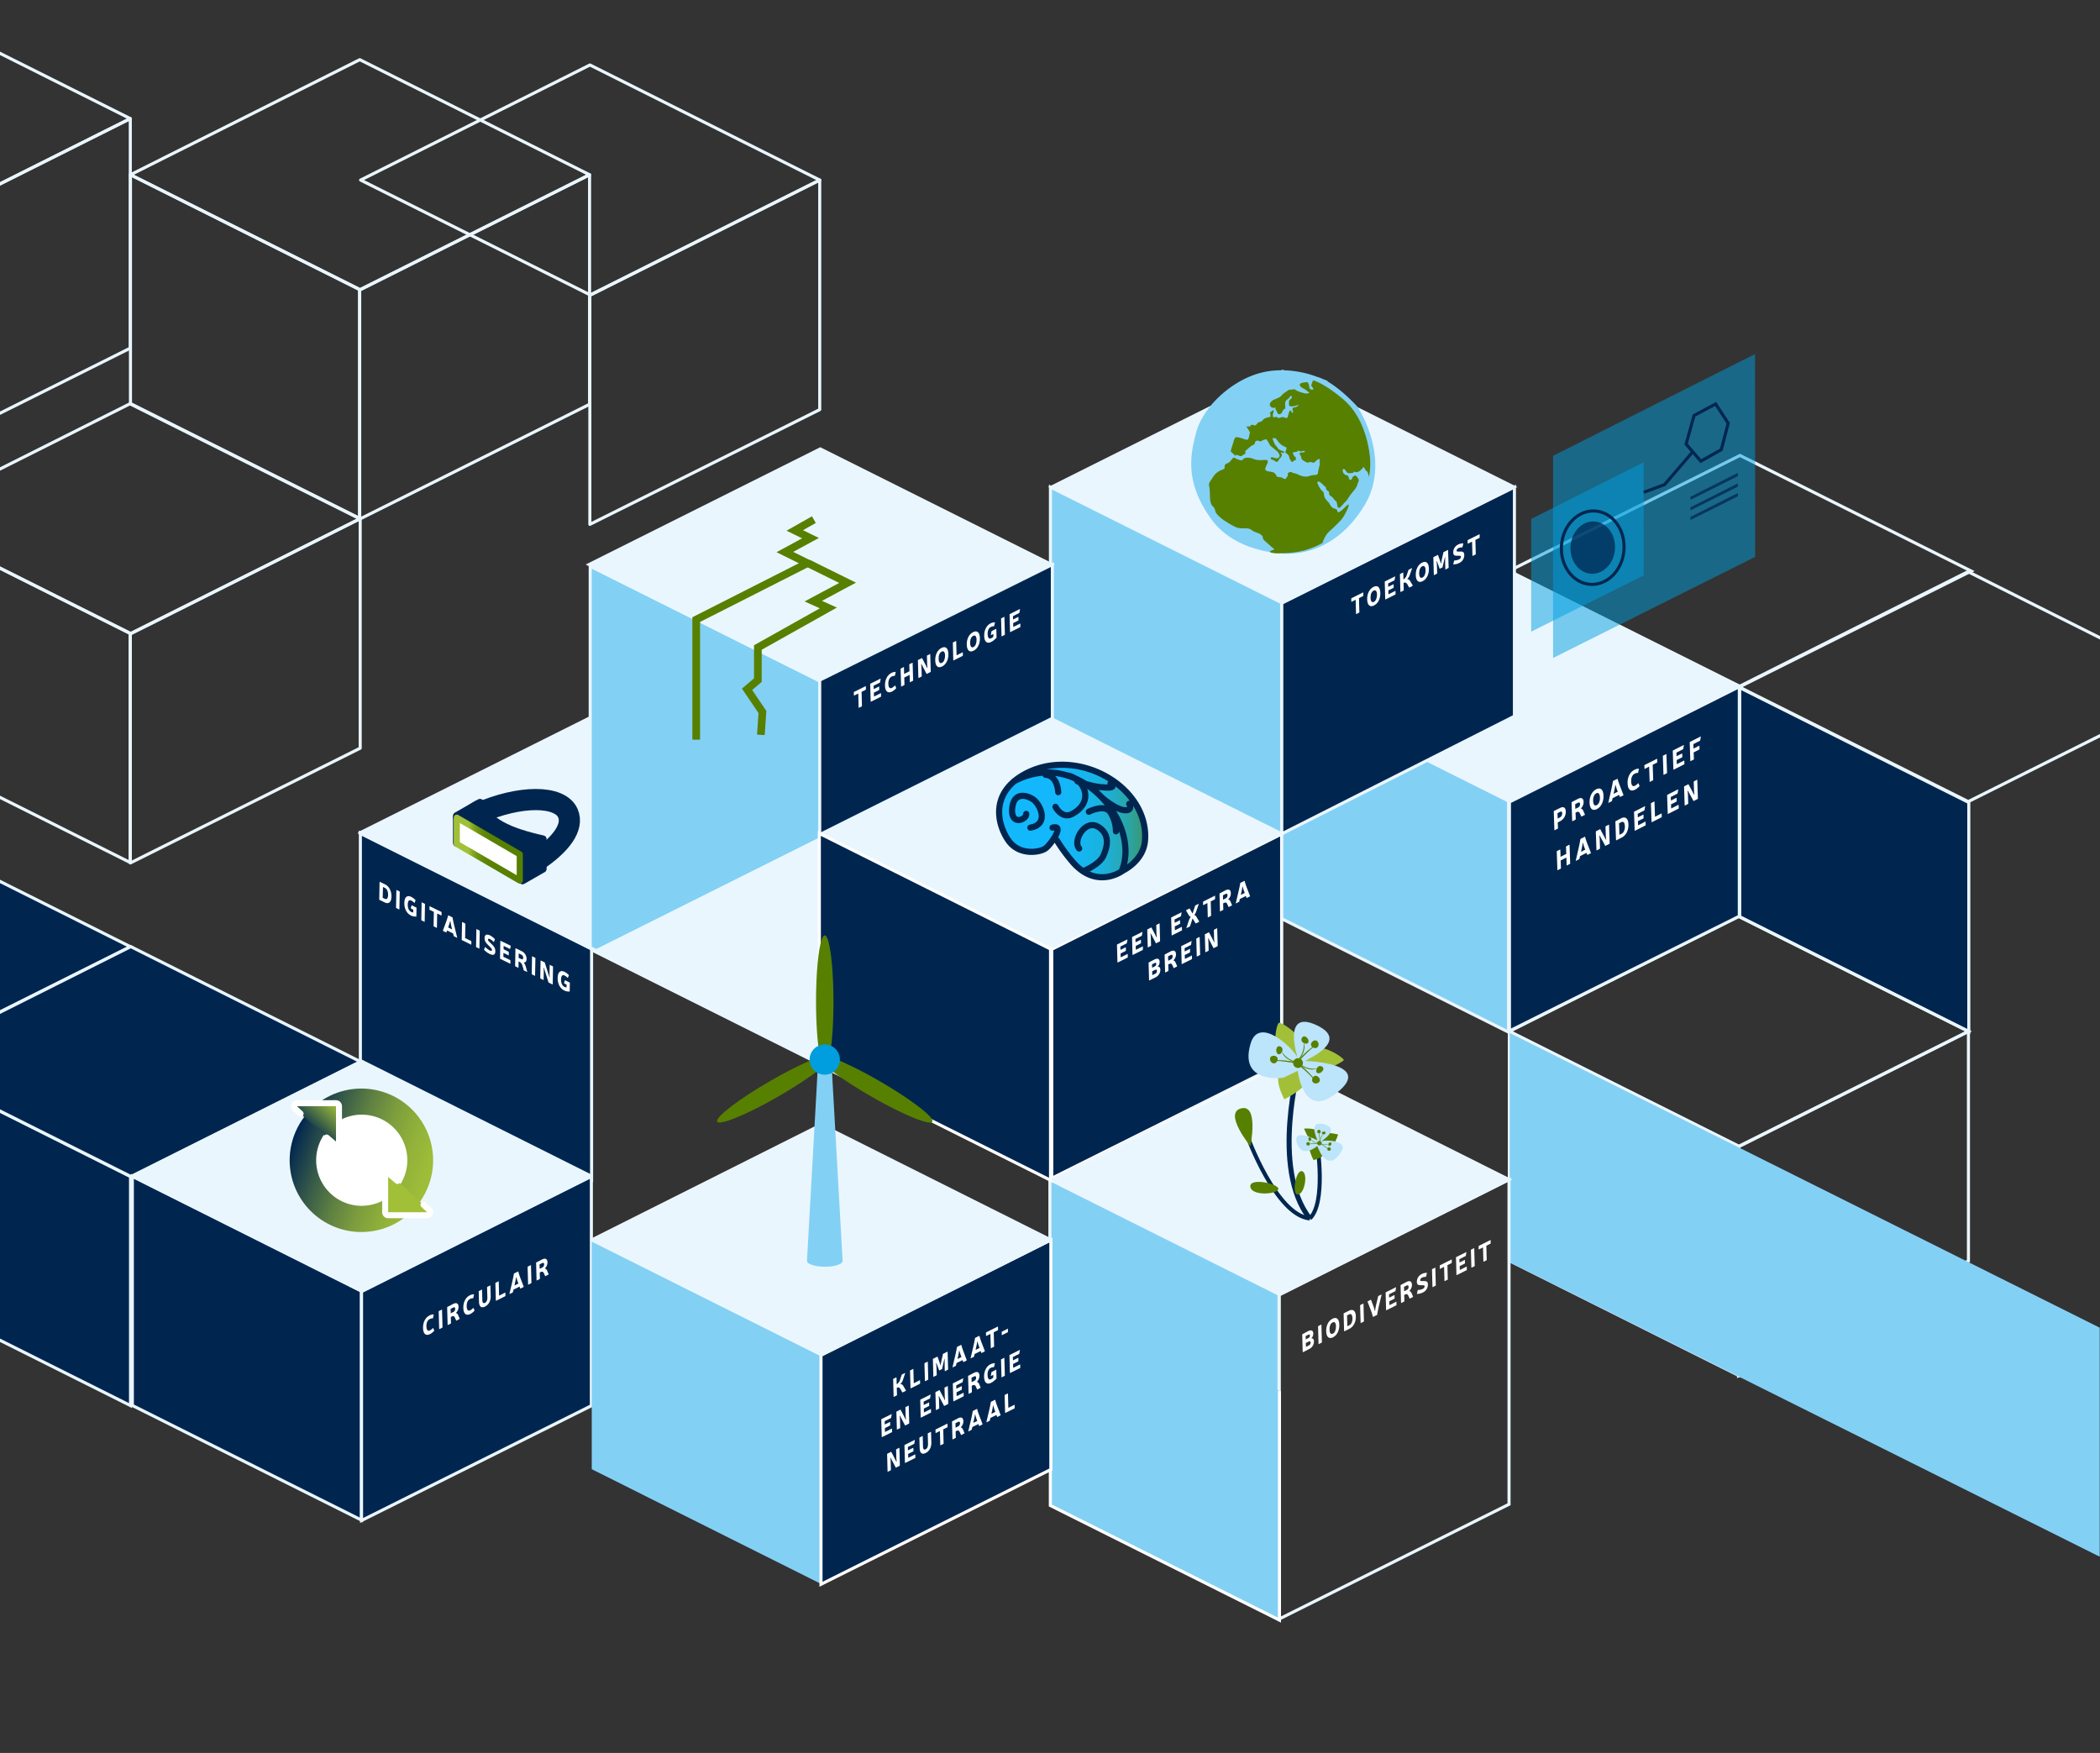 <svg xmlns="http://www.w3.org/2000/svg" xmlns:xlink="http://www.w3.org/1999/xlink" width="1366.42" height="1140.64" viewBox="0 0 1366.42 1140.64">
  <rect x="0" y="0" width="1366.42" height="1140.64" fill="#333333" stroke="none"/>
  <defs>
    <style>
      .cls-1, .cls-10, .cls-11, .cls-14, .cls-15, .cls-16, .cls-20, .cls-21, .cls-24, .cls-26, .cls-3, .cls-32, .cls-4, .cls-42, .cls-5, .cls-8, .cls-9 {
        fill: none;
      }

      .cls-2 {
        fill: #002650;
      }

      .cls-10, .cls-3, .cls-4, .cls-5, .cls-8 {
        stroke: #eaf6fe;
      }

      .cls-15, .cls-3, .cls-42, .cls-5, .cls-8 {
        stroke-width: 2px;
      }

      .cls-10, .cls-11, .cls-20, .cls-32, .cls-5, .cls-9 {
        stroke-linecap: round;
      }

      .cls-10, .cls-11, .cls-20, .cls-32, .cls-5, .cls-8, .cls-9 {
        stroke-linejoin: round;
      }

      .cls-6 {
        fill: #eaf6fe;
      }

      .cls-7 {
        fill: #83d0f5;
      }

      .cls-11, .cls-16, .cls-20, .cls-24, .cls-26, .cls-42, .cls-9 {
        stroke: #002650;
      }

      .cls-10, .cls-9 {
        stroke-width: 4.86px;
      }

      .cls-11 {
        stroke-width: 13.78px;
      }

      .cls-12 {
        fill: #fff;
      }

      .cls-13 {
        fill: url(#Naamloos_verloop_36);
      }

      .cls-14 {
        stroke: #578000;
        stroke-width: 5px;
      }

      .cls-15, .cls-32 {
        stroke: #fff;
      }

      .cls-16 {
        stroke-width: 1.16px;
      }

      .cls-17 {
        clip-path: url(#clip-path);
      }

      .cls-18 {
        clip-path: url(#clip-path-2);
      }

      .cls-19 {
        fill: url(#Naamloos_verloop_35);
      }

      .cls-20 {
        stroke-width: 4px;
      }

      .cls-21 {
        stroke: #83d0f5;
        stroke-width: 2.82px;
      }

      .cls-21, .cls-24, .cls-26 {
        stroke-miterlimit: 10;
      }

      .cls-22 {
        fill: #578000;
      }

      .cls-23 {
        fill: #009ede;
      }

      .cls-24 {
        stroke-width: 3.29px;
      }

      .cls-25 {
        fill: #a1c038;
      }

      .cls-26 {
        stroke-width: 2.63px;
      }

      .cls-27 {
        fill: #bce4fa;
      }

      .cls-28 {
        clip-path: url(#clip-path-3);
      }

      .cls-29 {
        fill: url(#Naamloos_verloop_24);
      }

      .cls-30 {
        clip-path: url(#clip-path-4);
      }

      .cls-31 {
        fill: url(#Naamloos_verloop_20);
      }

      .cls-32 {
        stroke-width: 3.9px;
      }

      .cls-33 {
        clip-path: url(#clip-path-5);
      }

      .cls-34 {
        opacity: 0.5;
      }

      .cls-35 {
        clip-path: url(#clip-path-7);
      }

      .cls-36 {
        opacity: 0.75;
      }

      .cls-37 {
        clip-path: url(#clip-path-8);
      }

      .cls-38 {
        clip-path: url(#clip-path-9);
      }

      .cls-39 {
        clip-path: url(#clip-path-10);
      }

      .cls-40 {
        clip-path: url(#clip-path-11);
      }

      .cls-41 {
        clip-path: url(#clip-path-12);
      }
    </style>
    <linearGradient id="Naamloos_verloop_36" data-name="Naamloos verloop 36" x1="2770.47" y1="6302.8" x2="2771.47" y2="6302.8" gradientTransform="translate(127486.82 289809.63) rotate(180) scale(45.89)" gradientUnits="userSpaceOnUse">
      <stop offset="0" stop-color="#578000"/>
      <stop offset="0.51" stop-color="#578000"/>
      <stop offset="0.7" stop-color="#598202"/>
      <stop offset="0.79" stop-color="#618908"/>
      <stop offset="0.87" stop-color="#6e9412"/>
      <stop offset="0.93" stop-color="#81a520"/>
      <stop offset="0.99" stop-color="#9aba33"/>
      <stop offset="1" stop-color="#a1c038"/>
      <stop offset="1" stop-color="#a1c038"/>
    </linearGradient>
    <clipPath id="clip-path">
      <rect class="cls-1" x="641.15" y="490.62" width="113.04" height="81.21"/>
    </clipPath>
    <clipPath id="clip-path-2">
      <path class="cls-1" d="M687.62,546.71a111.44,111.44,0,0,0,10.93,14.82c15.9,17.58,32.34,4.85,32.34,4.85s13.26-6.25,14.2-19.67c2.46-35.21-45.05-62-79.11-42.52-21.66,12.42-17,32.18-9.91,42.52s20.67,7.95,24.24,5.37,12.72-15.8,4.61-13.53"/>
    </clipPath>
    <linearGradient id="Naamloos_verloop_35" data-name="Naamloos verloop 35" x1="2676.02" y1="6244.86" x2="2677.02" y2="6244.86" gradientTransform="matrix(95.04, 0, 0, -95.04, -253665.93, 594013.18)" gradientUnits="userSpaceOnUse">
      <stop offset="0" stop-color="#12b8fc"/>
      <stop offset="0.01" stop-color="#12b8fc"/>
      <stop offset="0.27" stop-color="#13b7fa"/>
      <stop offset="0.41" stop-color="#15b6f2"/>
      <stop offset="0.52" stop-color="#18b3e5"/>
      <stop offset="0.61" stop-color="#1eafd2"/>
      <stop offset="0.69" stop-color="#24a9b9"/>
      <stop offset="0.77" stop-color="#2da29b"/>
      <stop offset="0.84" stop-color="#379a76"/>
      <stop offset="0.9" stop-color="#42914c"/>
      <stop offset="0.96" stop-color="#4f871e"/>
      <stop offset="1" stop-color="#578000"/>
      <stop offset="1" stop-color="#578000"/>
    </linearGradient>
    <clipPath id="clip-path-3">
      <path class="cls-1" d="M188.47,755a46.68,46.68,0,1,0,46.67-46.67A46.67,46.67,0,0,0,188.47,755"/>
    </clipPath>
    <linearGradient id="Naamloos_verloop_24" data-name="Naamloos verloop 24" x1="2744.41" y1="6158.46" x2="2745.41" y2="6158.46" gradientTransform="matrix(0, -119.65, -119.65, 0, 737114.19, 329192.39)" gradientUnits="userSpaceOnUse">
      <stop offset="0" stop-color="#a1c038"/>
      <stop offset="0.12" stop-color="#a1c038"/>
      <stop offset="0.25" stop-color="#9dbc39"/>
      <stop offset="0.38" stop-color="#90b03a"/>
      <stop offset="0.52" stop-color="#7c9c3e"/>
      <stop offset="0.66" stop-color="#5e8042"/>
      <stop offset="0.8" stop-color="#395c48"/>
      <stop offset="0.95" stop-color="#0c314e"/>
      <stop offset="0.98" stop-color="#002650"/>
      <stop offset="1" stop-color="#002650"/>
    </linearGradient>
    <clipPath id="clip-path-4">
      <path class="cls-1" d="M193.27,717.9a2,2,0,0,0-1.34,3.38l3.68,3.45,16.95,15.44,4.8,4.1a1.93,1.93,0,0,0,2.08.29,2,2,0,0,0,1.14-1.77V719.85a2,2,0,0,0-2-2Z"/>
    </clipPath>
    <linearGradient id="Naamloos_verloop_20" data-name="Naamloos verloop 20" x1="2745.85" y1="6315.5" x2="2746.85" y2="6315.5" gradientTransform="matrix(45.09, 0, 0, -45.09, -123621.96, 285485.34)" gradientUnits="userSpaceOnUse">
      <stop offset="0" stop-color="#002650"/>
      <stop offset="0.23" stop-color="#002650"/>
      <stop offset="0.48" stop-color="#4c6f45"/>
      <stop offset="0.7" stop-color="#89a93c"/>
      <stop offset="0.8" stop-color="#a1c038"/>
      <stop offset="1" stop-color="#a1c038"/>
    </linearGradient>
    <clipPath id="clip-path-5">
      <rect class="cls-1" x="996.17" y="230.34" width="145.98" height="197.8"/>
    </clipPath>
    <clipPath id="clip-path-7">
      <rect class="cls-1" x="1001.55" y="223.34" width="149.6" height="205.8"/>
    </clipPath>
    <clipPath id="clip-path-8">
      <rect class="cls-1" x="1090.95" y="313.81" width="48.85" height="25.53"/>
    </clipPath>
    <clipPath id="clip-path-9">
      <rect class="cls-1" x="1090.95" y="307.54" width="48.85" height="25.53"/>
    </clipPath>
    <clipPath id="clip-path-10">
      <rect class="cls-1" x="1090.95" y="300.69" width="48.85" height="25.53"/>
    </clipPath>
    <clipPath id="clip-path-11">
      <rect class="cls-1" x="987.17" y="293.82" width="91.36" height="118.26"/>
    </clipPath>
    <clipPath id="clip-path-12">
      <rect class="cls-1" x="1011.67" y="330.77" width="49.8" height="45.2"/>
    </clipPath>
  </defs>
  <title>01 Intro blokken v2</title>
  <g id="Laag_1" data-name="Laag 1">
    <g>
      <polygon class="cls-2" points="1131.97 447.45 1131.97 596.62 1281.05 671.2 1281.05 522.18 1131.97 447.45"/>
      <polygon class="cls-3" points="1131.97 447.45 1131.97 596.62 1281.05 671.2 1281.05 522.18 1131.97 447.45"/>
      <polygon class="cls-3" points="982.08 671.14 982.08 820.31 1131.16 894.9 1131.16 745.88 982.08 671.14"/>
      <polygon class="cls-3" points="1280.82 671.14 1280.82 820.51 1131.24 895.19 1131.24 746.17 1280.82 671.14"/>
      <polygon class="cls-3" points="1280.82 671.14 1131.45 745.87 982.08 671.14 1131.3 596.25 1280.82 671.14"/>
      <polygon class="cls-3" points="1430.05 446.88 1280.68 521.61 1131.32 446.88 1280.53 371.99 1430.05 446.88"/>
      <polygon class="cls-2" points="84.82 616.02 84.82 765.38 -64.76 840.07 -64.76 691.05 84.82 616.02"/>
      <polygon class="cls-4" points="84.82 616.02 84.82 765.38 -64.76 840.07 -64.76 691.05 84.82 616.02"/>
      <polygon class="cls-2" points="84.82 616.02 -64.55 690.75 -213.91 616.02 -64.7 541.13 84.82 616.02"/>
      <polygon class="cls-3" points="84.82 616.02 -64.55 690.75 -213.91 616.02 -64.7 541.13 84.82 616.02"/>
      <polygon class="cls-5" points="-64.36 337.48 -64.36 486.65 84.72 561.24 84.72 412.21 -64.36 337.48"/>
      <polygon class="cls-5" points="234.37 337.48 234.37 486.85 84.8 561.53 84.8 412.51 234.37 337.48"/>
      <polygon class="cls-5" points="234.37 337.48 85.01 412.21 -64.36 337.48 84.86 262.59 234.37 337.48"/>
      <polygon class="cls-2" points="234.48 542.04 234.48 692.49 384.93 767.71 384.93 617.27 234.48 542.04"/>
      <polygon class="cls-3" points="234.48 542.04 234.48 692.49 384.93 767.71 384.93 617.27 234.48 542.04"/>
      <polygon class="cls-6" points="534.87 542.04 384.43 617.26 233.98 542.04 384.43 466.82 534.87 542.04"/>
      <polygon class="cls-5" points="534.87 542.04 384.43 617.26 233.98 542.04 384.43 466.82 534.87 542.04"/>
      <polygon class="cls-7" points="384.03 368.46 384.03 518.91 534.48 594.13 534.48 443.69 384.03 368.46"/>
      <polygon class="cls-8" points="384.03 368.46 384.03 518.91 534.48 594.13 534.48 443.69 384.03 368.46"/>
      <polyline class="cls-7" points="384.03 466.16 384.03 616.61 534.48 691.83 534.48 541.39"/>
      <polyline class="cls-3" points="384.03 466.16 384.03 616.61 534.48 691.83 534.48 541.39"/>
      <polygon class="cls-2" points="296.87 549.09 338.56 573.33 338.54 555.97 296.84 531.74 296.87 549.09"/>
      <polygon class="cls-2" points="353.58 565.53 339.63 573.33 339.63 555.24 353.58 547.44 353.58 565.53"/>
      <polygon class="cls-9" points="353.24 565.39 339.98 573 339.98 555.38 353.24 547.77 353.24 565.39"/>
      <polygon class="cls-2" points="310.79 541.04 296.85 548.84 296.85 530.76 310.79 522.96 310.79 541.04"/>
      <polygon class="cls-9" points="310.45 540.91 297.19 548.51 297.19 530.89 310.45 523.29 310.45 540.91"/>
      <polygon class="cls-6" points="299.31 547.66 333.08 567.07 333.07 557.41 299.3 537.99 299.31 547.66"/>
      <polygon class="cls-10" points="299.66 547.77 332.73 566.74 332.73 557.3 299.65 538.32 299.66 547.77"/>
      <g>
        <path class="cls-2" d="M296.84,531.74,338.66,554s5.53-3.1,14.92-7.8c-22.46-5.13-35.88-11.3-41.42-24.27-4.43,2.35-15.31,9.8-15.31,9.8"/>
        <path class="cls-9" d="M297.19,531.87l41.31,21.8s5.46-3,14.74-7.64c-22.19-5-35.45-11.06-40.92-23.77C307.93,524.58,297.19,531.87,297.19,531.87Z"/>
        <path class="cls-11" d="M311.49,529.09c26.81-11.75,52.76-11.76,58,0,4,9-4.19,20.45-20.84,31.45"/>
      </g>
      <polygon class="cls-12" points="297.21 549.14 338.22 573 338.19 555.92 297.19 532.08 297.21 549.14"/>
      <path class="cls-13" d="M297.21,549.14l1-1.72,38,22.09,0-12.44-37-21.52,0,13.59h-2l1-1.72-1,1.72h-2l0-17.07a2,2,0,0,1,1-1.74,2,2,0,0,1,2,0l41,23.84a2,2,0,0,1,1,1.73l0,17.07a2,2,0,0,1-1,1.74,2,2,0,0,1-2,0l-41-23.85a2,2,0,0,1-1-1.72Z"/>
      <polygon class="cls-2" points="-64.14 690.86 -64.14 840.03 84.94 914.62 84.94 765.59 -64.14 690.86"/>
      <polygon class="cls-3" points="-64.14 690.86 -64.14 840.03 84.94 914.62 84.94 765.59 -64.14 690.86"/>
      <polygon class="cls-2" points="234.59 690.86 234.59 840.23 85.02 914.91 85.02 765.89 234.59 690.86"/>
      <polygon class="cls-4" points="234.59 690.86 234.59 840.23 85.02 914.91 85.02 765.89 234.59 690.86"/>
      <polygon class="cls-2" points="234.59 690.86 85.23 765.59 -64.14 690.86 85.08 615.97 234.59 690.86"/>
      <polygon class="cls-3" points="234.59 690.86 85.23 765.59 -64.14 690.86 85.08 615.97 234.59 690.86"/>
      <polygon class="cls-7" points="831.13 445.94 831.13 596.39 981.58 671.61 981.58 521.17 831.13 445.94"/>
      <polygon class="cls-3" points="831.13 445.94 831.13 596.39 981.58 671.61 981.58 521.17 831.13 445.94"/>
      <polygon class="cls-6" points="1132.89 445.94 982.45 521.16 832 445.94 982.45 370.72 1132.89 445.94"/>
      <polygon class="cls-2" points="1131.73 446.82 1131.73 596.19 982.16 670.87 982.16 521.85 1131.73 446.82"/>
      <polygon class="cls-3" points="1131.73 446.82 1131.73 596.19 982.16 670.87 982.16 521.85 1131.73 446.82"/>
      <polygon class="cls-3" points="1282.62 371.59 1132.17 446.81 981.73 371.59 1132.17 296.37 1282.62 371.59"/>
      <polygon class="cls-8" points="84.89 113.72 84.89 262.89 233.97 337.47 233.97 188.45 84.89 113.72"/>
      <polygon class="cls-8" points="383.62 113.72 383.62 263.08 234.05 337.77 234.05 188.75 383.62 113.72"/>
      <polygon class="cls-8" points="383.62 113.72 234.26 188.44 84.89 113.72 234.11 38.83 383.62 113.72"/>
      <polygon class="cls-8" points="84.78 77.18 84.78 226.55 -64.79 301.23 -64.79 152.21 84.78 77.18"/>
      <polygon class="cls-8" points="84.78 77.18 -64.58 151.91 -213.95 77.18 -64.73 2.29 84.78 77.18"/>
      <polygon class="cls-7" points="982.38 672.24 982.38 821.41 1366.23 1012.96 1366.23 863.94 982.38 672.24"/>
      <polygon class="cls-2" points="86.11 765.39 86.11 914.54 235.16 989.11 235.16 840.11 86.11 765.39"/>
      <polygon class="cls-3" points="86.11 765.39 86.11 914.54 235.16 989.11 235.16 840.11 86.11 765.39"/>
      <polygon class="cls-2" points="384.79 765.39 384.79 914.73 235.24 989.4 235.24 840.41 384.79 765.39"/>
      <polygon class="cls-3" points="384.79 765.39 384.79 914.73 235.24 989.4 235.24 840.41 384.79 765.39"/>
      <polygon class="cls-6" points="384.79 765.39 235.45 840.11 86.11 765.39 235.3 690.52 384.79 765.39"/>
      <polygon class="cls-8" points="384.79 765.39 235.45 840.11 86.11 765.39 235.3 690.52 384.79 765.39"/>
      <polygon class="cls-7" points="683.5 316.93 683.5 467.37 833.94 542.59 833.94 392.15 683.5 316.93"/>
      <polygon class="cls-3" points="683.5 316.93 683.5 467.37 833.94 542.59 833.94 392.15 683.5 316.93"/>
      <polygon class="cls-2" points="985.4 316.93 985.4 466.06 834.02 542.59 834.02 392.15 985.4 316.93"/>
      <polygon class="cls-3" points="985.4 316.93 985.4 466.06 834.02 542.59 834.02 392.15 985.4 316.93"/>
      <polygon class="cls-6" points="985.09 316.93 834.64 392.15 684.2 316.93 834.64 241.71 985.09 316.93"/>
      <polygon class="cls-3" points="985.09 316.93 834.64 392.15 684.2 316.93 834.64 241.71 985.09 316.93"/>
      <polygon class="cls-6" points="687.9 619.12 537.46 694.34 387.01 619.12 537.46 543.9 687.9 619.12"/>
      <polygon class="cls-3" points="687.9 619.12 537.46 694.34 387.01 619.12 537.46 543.9 687.9 619.12"/>
      <polygon class="cls-8" points="533.38 117.17 533.38 266.54 383.8 341.22 383.8 192.2 533.38 117.17"/>
      <polygon class="cls-8" points="533.37 117.17 384.01 191.9 234.64 117.17 383.86 42.28 533.37 117.17"/>
      <polygon class="cls-6" points="684.18 367.34 533.74 442.56 383.3 367.34 533.74 292.12 684.18 367.34"/>
      <polygon class="cls-3" points="684.18 367.34 533.74 442.56 383.3 367.34 533.74 292.12 684.18 367.34"/>
      <polyline class="cls-14" points="529.57 338.13 517.13 345.17 527.38 350.17 510.7 359.22 525.38 366.47 453.01 403.18 453.01 481.3"/>
      <polygon class="cls-2" points="684.75 367.34 684.75 516.47 533.37 593 533.37 442.56 684.75 367.34"/>
      <polygon class="cls-3" points="684.75 367.34 684.75 516.47 533.37 593 533.37 442.56 684.75 367.34"/>
      <polyline class="cls-14" points="525.65 366.47 551.51 379.23 529.18 391.17 539 395.59 493.13 421.33 493.13 442.56 486.09 448.53 496.09 463.28 495.09 478.17"/>
      <path class="cls-12" d="M1015.07,525.75c2.28-1.16,3.66-.29,3.75,2.33a6.85,6.85,0,0,1-4,6.44l-1.23.63.13,3.76a.34.34,0,0,1-.18.32l-1.94,1c-.11,0-.19,0-.19-.14L1011,528a.31.31,0,0,1,.18-.32Zm-1.52,6.91,1.22-.62a3,3,0,0,0,1.72-2.78c0-1-.52-1.42-1.34-1l-1.72.88Z"/>
      <path class="cls-12" d="M1026.69,519.84c2.27-1.15,3.65-.4,3.73,2a5.82,5.82,0,0,1-1.58,4c-.19.23-.18.31,0,.35a2.2,2.2,0,0,1,1.31,1.31l1.1,2.47a.28.28,0,0,1-.14.34l-2,1c-.12.06-.17,0-.22-.07l-.69-1.56c-.57-1.28-1.06-1.89-2.64-1.09l-.4.21.15,4.21a.37.37,0,0,1-.18.33l-1.94,1c-.12.06-.19,0-.2-.13l-.41-12a.36.36,0,0,1,.18-.33Zm-.11,5.73a2.4,2.4,0,0,0,1.52-2.34c0-.93-.57-1.27-1.32-.88l-1.86.94.11,3.07Z"/>
      <path class="cls-12" d="M1043.37,517.72c.13,3.95-1.51,7.33-4.32,8.76s-4.64-.19-4.77-4.14,1.5-7.32,4.33-8.76S1043.23,513.75,1043.37,517.72Zm-6.77,3.44c.08,2.41,1,3.48,2.36,2.78s2.16-2.62,2.08-5-1-3.46-2.34-2.76S1036.52,518.68,1036.6,521.16Z"/>
      <path class="cls-12" d="M1049.27,519.4l-.38,1.7a.42.42,0,0,1-.21.29l-2,1c-.14.07-.2,0-.17-.18l1.79-7.77c.46-2.07.88-4,1.17-6a.42.42,0,0,1,.21-.3l2.65-1.35c.12-.06.19,0,.22.09a43.14,43.14,0,0,0,1.54,4.62l2.24,5.72a.26.26,0,0,1-.15.34l-2,1c-.1,0-.17,0-.22-.07l-.48-1.26Zm3.16-4.85a25.09,25.09,0,0,1-1.19-3.67c0-.19-.22-.11-.25.13-.15,1.24-.54,3.11-.9,4.73l-.18.8,2.74-1.39Z"/>
      <path class="cls-12" d="M1066,512.34a8.44,8.44,0,0,1-2.13,1.51c-2.86,1.46-4.7-.14-4.84-4.1s1.54-7.34,4.41-8.79a6,6,0,0,1,2.13-.72l.67-.06c.12,0,.16.06.12.22l-.44,2.26c0,.16-.11.25-.23.25l-.67.08a4.38,4.38,0,0,0-1.5.52c-1.42.73-2.25,2.6-2.16,5.05s1,3.48,2.43,2.75a6,6,0,0,0,1.46-1l.66-.59c.11-.11.2-.1.23,0l.64,1.63c0,.12,0,.22-.11.34Z"/>
      <path class="cls-12" d="M1078.35,495.9a.35.35,0,0,1-.18.32l-2.81,1.43.33,9.78a.34.34,0,0,1-.18.32l-1.92,1c-.12.06-.19,0-.2-.14l-.33-9.77-2.82,1.44c-.12.05-.19,0-.2-.14l-.07-2.05a.36.36,0,0,1,.18-.32l7.93-4c.12-.06.19,0,.2.13Z"/>
      <path class="cls-12" d="M1084.7,502.85a.33.33,0,0,1-.17.32l-1.94,1c-.12,0-.19,0-.2-.14l-.41-12a.35.35,0,0,1,.18-.32l1.94-1c.12-.06.19,0,.19.13Z"/>
      <path class="cls-12" d="M1094.39,490.35c.12-.06.19,0,.2.13l.07,2a.35.35,0,0,1-.18.32l-3.5,1.78.09,2.7,4.67-2.37c.11-.06.19,0,.19.13l.07,2a.34.34,0,0,1-.18.33l-6.79,3.45c-.11.06-.19,0-.19-.14l-.41-12.05a.34.34,0,0,1,.18-.32l6.86-3.49c.13-.06.19,0,.17.19l-.39,2.27a.41.41,0,0,1-.19.3l-4.24,2.15.08,2.33Z"/>
      <path class="cls-12" d="M1105.58,485.27c.12-.06.19,0,.2.13l.06,2a.35.35,0,0,1-.17.33l-3.64,1.85.15,4.35a.36.36,0,0,1-.18.33l-1.94,1c-.12.06-.19,0-.2-.13l-.4-12.05a.32.32,0,0,1,.17-.32l6.87-3.49c.13-.07.19,0,.16.18l-.38,2.28a.42.42,0,0,1-.2.3l-4.24,2.15.1,2.93Z"/>
      <path class="cls-12" d="M1021.68,561.82a.35.35,0,0,1-.18.32l-1.93,1c-.11.06-.19,0-.19-.13l-.17-5-3.71,1.89.17,5a.33.33,0,0,1-.18.33l-1.94,1c-.11.06-.19,0-.19-.13l-.41-12a.31.31,0,0,1,.18-.32l1.94-1c.11-.06.19,0,.19.13l.16,4.61,3.71-1.89-.16-4.6a.35.35,0,0,1,.18-.33l1.92-1c.12-.06.19,0,.2.13Z"/>
      <path class="cls-12" d="M1028.09,557.11l-.38,1.7a.42.42,0,0,1-.21.28l-2,1c-.14.07-.2,0-.17-.19l1.79-7.76c.46-2.07.88-4,1.17-6a.4.4,0,0,1,.21-.3l2.65-1.35c.12-.06.19,0,.22.08a43.14,43.14,0,0,0,1.54,4.62l2.24,5.72a.27.27,0,0,1-.15.35l-2,1a.14.14,0,0,1-.22-.07l-.48-1.26Zm3.16-4.86a24.71,24.71,0,0,1-1.19-3.67c0-.19-.22-.1-.26.13-.14,1.25-.53,3.11-.89,4.73l-.18.81,2.74-1.39Z"/>
      <path class="cls-12" d="M1047.37,548.76a.37.37,0,0,1-.18.33l-2.54,1.29c-.12.06-.18,0-.22-.07-.24-.51-.53-1-.78-1.51l-2.2-4c-.2-.36-.37-.69-.56-1.06-.12-.21-.26,0-.24.19a22.14,22.14,0,0,1,.27,3.13l.17,4.94a.36.36,0,0,1-.18.33l-1.94,1c-.12.06-.19,0-.2-.13l-.4-12a.32.32,0,0,1,.17-.32l2.54-1.3c.12-.05.18,0,.22.07.25.5.55,1,.79,1.5l2.22,4.08c.19.37.36.7.56,1s.26.05.22-.19a19.94,19.94,0,0,1-.26-3.09l-.17-5a.32.32,0,0,1,.18-.32l1.92-1c.12-.06.19,0,.2.13Z"/>
      <path class="cls-12" d="M1054.8,532.49c2.86-1.45,4.65.11,4.78,3.94s-1.55,7.15-4.35,8.57l-3.54,1.8c-.11.06-.19,0-.19-.14l-.41-12a.32.32,0,0,1,.18-.32Zm-1.07,10.74,1.41-.72c1.39-.7,2.2-2.5,2.12-4.9s-1-3.32-2.37-2.61l-1.41.71Z"/>
      <path class="cls-12" d="M1069.19,530.1c.11-.06.19,0,.19.13l.07,2a.31.31,0,0,1-.18.32l-3.49,1.78.09,2.7,4.67-2.37c.11-.06.18,0,.19.13l.07,2a.35.35,0,0,1-.18.33l-6.79,3.45c-.12.06-.19,0-.19-.14l-.41-12a.33.33,0,0,1,.17-.32l6.87-3.49c.13-.06.19,0,.16.19l-.38,2.27a.42.42,0,0,1-.2.3l-4.23,2.15.07,2.33Z"/>
      <path class="cls-12" d="M1081,529.35c.12-.06.19,0,.2.14l.07,2a.36.36,0,0,1-.18.32l-6.27,3.18c-.11.06-.18,0-.19-.13l-.41-12a.35.35,0,0,1,.18-.32l1.94-1c.11-.06.19,0,.19.13l.34,9.8Z"/>
      <path class="cls-12" d="M1090.71,519.16c.12-.06.19,0,.2.13l.07,2a.35.35,0,0,1-.18.32l-3.5,1.78.09,2.7,4.67-2.37c.11-.06.19,0,.19.13l.07,2a.34.34,0,0,1-.18.33l-6.79,3.45c-.11.06-.19,0-.19-.14l-.41-12a.34.34,0,0,1,.18-.32l6.86-3.49c.13-.06.19,0,.17.19l-.39,2.27a.38.38,0,0,1-.19.3l-4.24,2.15.08,2.33Z"/>
      <path class="cls-12" d="M1104.78,519.58a.37.37,0,0,1-.18.33l-2.54,1.29c-.12.06-.18,0-.22-.07-.24-.51-.53-1-.78-1.51l-2.2-4c-.2-.36-.37-.69-.56-1.06-.12-.21-.26,0-.24.19a22.14,22.14,0,0,1,.27,3.13l.17,4.94a.36.36,0,0,1-.18.33l-1.94,1c-.12.06-.19,0-.2-.13l-.4-12.05a.32.32,0,0,1,.17-.32l2.54-1.3c.12,0,.18,0,.22.07.25.5.55,1,.8,1.5l2.21,4.08c.19.37.36.7.56,1s.26,0,.22-.19a19.94,19.94,0,0,1-.26-3.09l-.17-5a.32.32,0,0,1,.18-.32l1.92-1c.12-.06.19,0,.2.13Z"/>
      <path class="cls-12" d="M887.06,387.57a.32.32,0,0,1-.17.3l-2.64,1.32.25,9.17a.32.32,0,0,1-.17.3l-1.81.91c-.11.05-.18,0-.18-.13l-.25-9.17-2.66,1.33c-.11,0-.17,0-.18-.13l0-1.92a.32.32,0,0,1,.17-.3l7.46-3.73c.1,0,.17,0,.18.13Z"/>
      <path class="cls-12" d="M898.14,385.8c.1,3.71-1.46,6.87-4.1,8.19s-4.35-.21-4.45-3.91,1.46-6.86,4.12-8.19S898,382.08,898.14,385.8ZM891.78,389c.06,2.27.89,3.28,2.19,2.63s2-2.45,2-4.71-.88-3.26-2.18-2.61S891.72,386.66,891.78,389Z"/>
      <path class="cls-12" d="M906.65,380.21c.1-.06.17,0,.18.12l0,1.91a.32.32,0,0,1-.17.3l-3.29,1.64.07,2.54,4.39-2.2c.11,0,.18,0,.18.13l.05,1.9a.33.33,0,0,1-.17.31l-6.38,3.19c-.11.05-.18,0-.18-.13l-.31-11.3a.32.32,0,0,1,.17-.31l6.45-3.22c.12-.06.18,0,.15.17l-.37,2.14a.35.35,0,0,1-.19.27l-4,2,.06,2.19Z"/>
      <path class="cls-12" d="M917.38,373.9a6.58,6.58,0,0,1-1.62,2.79c-.07.07-.09.2,0,.2a2.11,2.11,0,0,1,1.82,1.24l1.65,2.83a.21.21,0,0,1-.12.31l-2,1c-.1.05-.17,0-.21,0l-1.15-2c-.62-1.05-1.45-1.46-2.21-1.07l-.28.14.13,4.65a.34.34,0,0,1-.17.3l-1.83.91c-.11.05-.18,0-.18-.13l-.31-11.3a.32.32,0,0,1,.17-.3l1.83-.92c.1-.05.17,0,.18.13l.11,4.32.27-.13a5.18,5.18,0,0,0,2-3l1-2.93a.39.39,0,0,1,.2-.25l2-1c.14-.07.19,0,.13.19Z"/>
      <path class="cls-12" d="M929.76,370c.1,3.71-1.46,6.87-4.1,8.19s-4.35-.21-4.45-3.91,1.46-6.86,4.12-8.19S929.66,366.27,929.76,370Zm-6.36,3.18c.06,2.27.89,3.28,2.19,2.63s2-2.45,2-4.71-.87-3.26-2.18-2.61S923.34,370.85,923.4,373.17Z"/>
      <path class="cls-12" d="M942.59,369.31a.33.33,0,0,1-.17.31l-1.81.9c-.11.06-.18,0-.18-.13l-.09-3.49c0-1.24-.06-3,0-4.25,0-.24-.14-.21-.19,0-.12.51-.25,1-.39,1.55l-.67,2.89c-.11.49-.25,1.2-.4,1.87a.35.35,0,0,1-.18.28l-1.62.81c-.1.05-.17,0-.2-.09-.17-.51-.35-1.06-.5-1.42l-.8-2.17c-.15-.38-.31-.73-.46-1.11-.07-.18-.23-.05-.2.16.17,1.15.27,2.84.31,4.08l.09,3.49a.32.32,0,0,1-.17.31l-1.82.91c-.11.05-.18,0-.18-.13l-.31-11.3a.33.33,0,0,1,.17-.31l2.71-1.35c.09,0,.16,0,.19.09.11.31.22.69.33,1l.76,2.15a20.84,20.84,0,0,1,.7,2.2c.05.17.18.11.22-.11.12-.84.34-2,.52-2.81l.65-2.86c.1-.39.2-.87.27-1.28a.35.35,0,0,1,.2-.28l2.69-1.35c.11-.05.18,0,.18.13Z"/>
      <path class="cls-12" d="M948.19,361.62c-1.86.07-2.55-.42-2.6-2.23a5.58,5.58,0,0,1,3.35-5.11,5.88,5.88,0,0,1,2.16-.64l.89-.08c.13,0,.15.05.13.2l-.5,2.13c0,.15-.1.24-.21.24l-.8.1a4.65,4.65,0,0,0-1.6.45,2,2,0,0,0-1.24,1.62c0,.58.44.64,1.22.6l1.14,0c1.88-.07,2.58.46,2.63,2.26a5.54,5.54,0,0,1-3.44,5.24,7,7,0,0,1-2.65.77l-.9.1c-.12,0-.15-.06-.13-.2l.49-2.11c0-.15.1-.24.21-.24l.95-.12a6,6,0,0,0,2-.58,2,2,0,0,0,1.31-1.77c0-.49-.49-.64-1.24-.62Z"/>
      <path class="cls-12" d="M962.77,349.71a.33.33,0,0,1-.17.31L960,351.34l.25,9.17a.33.33,0,0,1-.17.3l-1.81.9c-.11.06-.18,0-.18-.12l-.25-9.17-2.66,1.33c-.11.05-.18,0-.18-.13l-.05-1.92a.3.3,0,0,1,.17-.3l7.46-3.73c.1-.06.17,0,.18.12Z"/>
      <polygon class="cls-7" points="683.15 766.86 683.15 916.03 832.23 990.62 832.23 841.6 683.15 766.86"/>
      <polygon class="cls-3" points="683.15 766.86 683.15 916.03 832.23 990.62 832.23 841.6 683.15 766.86"/>
      <polygon class="cls-3" points="981.89 767.57 981.89 978.83 832.31 1053.51 832.31 842.6 981.89 767.57"/>
      <polygon class="cls-6" points="981.89 767.57 832.52 842.3 683.15 767.57 832.37 692.68 981.89 767.57"/>
      <polygon class="cls-3" points="981.89 767.57 832.52 842.3 683.15 767.57 832.37 692.68 981.89 767.57"/>
      <polyline class="cls-7" points="683.44 830.47 683.44 979.63 832.52 1054.22 832.52 905.2"/>
      <polyline class="cls-15" points="683.44 830.47 683.44 979.63 832.52 1054.22 832.52 905.2"/>
      <polygon class="cls-7" points="535.21 543.37 535.21 692.54 684.28 767.12 684.28 618.1 535.21 543.37"/>
      <polygon class="cls-16" points="535.21 543.37 535.21 692.54 684.28 767.12 684.28 618.1 535.21 543.37"/>
      <polygon class="cls-2" points="833.94 542.66 833.94 692.03 684.36 766.71 684.36 617.69 833.94 542.66"/>
      <polygon class="cls-15" points="833.94 542.66 833.94 692.03 684.36 766.71 684.36 617.69 833.94 542.66"/>
      <polygon class="cls-4" points="834.22 542.43 834.22 691.56 682.84 768.09 682.84 617.65 834.22 542.43"/>
      <polygon class="cls-6" points="834 542.09 683.56 617.32 533.12 542.09 683.56 466.87 834 542.09"/>
      <polygon class="cls-2" points="533.12 542.31 533.12 692.75 683.56 767.98 683.56 617.53 533.12 542.31"/>
      <polygon class="cls-15" points="533.12 542.31 533.12 692.75 683.56 767.98 683.56 617.53 533.12 542.31"/>
      <g>
        <g class="cls-17">
          <g class="cls-18">
            <rect class="cls-19" x="644.32" y="484.69" width="103.23" height="94.42"/>
          </g>
        </g>
        <path class="cls-20" d="M708.5,528.2s10.37-5.38,14.1.48a23.81,23.81,0,0,1,3.52,12.26m-25-32.49s10.64,3.83,16.68,3.83c0,0,9.54,1.27,4.77-2.48M717,519s8.17,7.14,13.78,8.08c6.78,1.13,4-4,4-4m-48,1.95s4.19,8.22,10.95,4.57c14.22-7.68,8.48-21.93-2.38-24.87m-15-.54s7.31-.29,8.22,11.27M706,566.38s9.32-4,11.83-9.34c2.94-6.36,4.53-14.31-3.39-19.08-8.36-5-16.63,9.18-12.26,14.14M730,566.38s7.15-14.31-3.61-34.49c-10.54-19.8-37-39.22-66.71-23.44m8.06,21.15c.45,3.81-10.78,8.35-9-4.57,1.3-9.36,9-7.95,13.51-4.85s10.77,16.11-1.79,18.37m17.12,8.16a111.44,111.44,0,0,0,10.93,14.82c15.9,17.58,32.34,4.85,32.34,4.85s13.26-6.25,14.2-19.67c2.46-35.21-45.05-62-79.11-42.52-21.66,12.42-17,32.18-9.91,42.52s20.67,7.95,24.24,5.37,12.72-15.8,4.61-13.53"/>
      </g>
      <path class="cls-12" d="M732.37,616.45c.11-.05.18,0,.18.13l.05,1.9a.33.33,0,0,1-.17.31l-3.28,1.64.07,2.53,4.38-2.19c.11,0,.18,0,.18.13l.05,1.9a.31.31,0,0,1-.16.3l-6.39,3.2c-.11.05-.18,0-.18-.13l-.31-11.3a.33.33,0,0,1,.17-.31l6.45-3.22c.12-.06.18,0,.16.17l-.38,2.14a.38.38,0,0,1-.18.27l-4,2,.06,2.19Z"/>
      <path class="cls-12" d="M742.2,611.54c.11-.06.18,0,.18.12l.06,1.91a.34.34,0,0,1-.17.3L739,615.51l.07,2.53,4.39-2.19c.1-.05.17,0,.18.13l0,1.9a.33.33,0,0,1-.17.31l-6.39,3.19c-.1,0-.17,0-.18-.13l-.3-11.3a.33.33,0,0,1,.16-.31l6.46-3.22c.12-.06.18,0,.15.17l-.38,2.14a.32.32,0,0,1-.18.27l-4,2,.06,2.18Z"/>
      <path class="cls-12" d="M754.84,612.3a.32.32,0,0,1-.16.3l-2.39,1.19c-.11.06-.16,0-.21-.06-.22-.48-.49-1-.72-1.42l-2-3.82c-.19-.34-.35-.65-.52-1-.11-.19-.25,0-.23.18a21.41,21.41,0,0,1,.23,2.94l.13,4.64a.3.3,0,0,1-.17.3l-1.82.91c-.11.06-.18,0-.18-.13l-.31-11.3a.3.3,0,0,1,.17-.3l2.39-1.2c.1,0,.16,0,.2.07.23.47.5,1,.73,1.41l2,3.84c.18.35.33.66.52,1s.24,0,.21-.18a20.31,20.31,0,0,1-.23-2.9l-.12-4.67a.31.31,0,0,1,.16-.3l1.81-.91c.11-.05.18,0,.19.13Z"/>
      <path class="cls-12" d="M767.63,598.82c.11-.05.17,0,.18.13l.05,1.9a.33.33,0,0,1-.17.31l-3.29,1.64.07,2.53,4.39-2.19c.11,0,.18,0,.18.13l.05,1.9a.3.3,0,0,1-.17.3l-6.38,3.2c-.11.05-.18,0-.18-.13l-.31-11.3a.33.33,0,0,1,.17-.31l6.45-3.22c.12-.06.18,0,.16.17l-.38,2.13a.38.38,0,0,1-.18.28l-4,2,.06,2.19Z"/>
      <path class="cls-12" d="M778.37,593a6.46,6.46,0,0,1-1.17,2.25.25.25,0,0,0-.05.16c0,.1.08.08.15.09a2.11,2.11,0,0,1,1.2,1.06l1.75,3a.21.21,0,0,1-.12.31l-2,1a.13.13,0,0,1-.2-.05l-1.8-3c-.11-.19-.14-.18-.24.12l-1.57,4.72a.42.42,0,0,1-.2.25l-2,1c-.15.08-.2,0-.14-.18l1.54-4.66a8.21,8.21,0,0,1,1.11-2.22c.06-.08.14-.13.13-.23s0-.1,0-.11a1.89,1.89,0,0,1-1.26-1l-1.74-3a.21.21,0,0,1,.12-.31l2-1a.13.13,0,0,1,.2,0l1.73,3c.12.21.21.14.3-.15l1.53-4.64a.39.39,0,0,1,.2-.25l2-1c.13-.06.19,0,.13.19Z"/>
      <path class="cls-12" d="M790.6,584.91a.32.32,0,0,1-.17.3l-2.64,1.32.25,9.17a.34.34,0,0,1-.17.3l-1.81.91c-.11.05-.18,0-.18-.13l-.25-9.17L783,588.94c-.11,0-.18,0-.18-.13l0-1.92a.3.3,0,0,1,.17-.3l7.46-3.73c.1-.06.17,0,.18.13Z"/>
      <path class="cls-12" d="M797.41,579.34c2.13-1.07,3.42-.35,3.48,1.9a5.5,5.5,0,0,1-1.5,3.75c-.19.21-.17.29,0,.32a2.08,2.08,0,0,1,1.22,1.24l1,2.33a.23.23,0,0,1-.12.31l-1.94,1c-.1.05-.16,0-.2-.07l-.64-1.47c-.52-1.2-1-1.78-2.46-1l-.38.19.11,4a.32.32,0,0,1-.17.3l-1.82.91c-.11.06-.18,0-.18-.12l-.31-11.31a.3.3,0,0,1,.17-.3Zm-.14,5.37a2.24,2.24,0,0,0,1.44-2.18c0-.88-.53-1.2-1.24-.84l-1.74.87.08,2.88Z"/>
      <path class="cls-12" d="M806.72,585l-.37,1.59a.36.36,0,0,1-.2.27l-1.89.94c-.13.07-.19,0-.15-.17l1.72-7.27c.45-1.94.85-3.78,1.14-5.62a.34.34,0,0,1,.19-.28l2.5-1.25c.11-.05.18,0,.2.08a42.46,42.46,0,0,0,1.41,4.35l2.07,5.37a.27.27,0,0,1-.14.33l-1.89.94q-.15.08-.21-.06l-.44-1.19Zm3-4.53a22.65,22.65,0,0,1-1.09-3.45c0-.18-.21-.1-.24.12-.15,1.16-.52,2.91-.87,4.43l-.17.75,2.57-1.28Z"/>
      <path class="cls-12" d="M751.16,624.35c2.07-1,3.33-.48,3.39,1.49a4.14,4.14,0,0,1-1,2.84c-.2.2-.21.35,0,.35.51,0,1.41.27,1.46,2a5.41,5.41,0,0,1-3.25,5l-3.91,1.95c-.1.06-.17,0-.18-.12l-.31-11.31a.34.34,0,0,1,.17-.3Zm-1.52,5.36,1.48-.75a1.85,1.85,0,0,0,1.25-1.75c0-.67-.43-.87-1.14-.51l-1.65.82Zm.13,4.86,1.88-.94a1.93,1.93,0,0,0,1.14-1.8c0-.89-.47-1.1-1.45-.61l-1.64.82Z"/>
      <path class="cls-12" d="M761.71,619.07c2.13-1.06,3.41-.35,3.48,1.9a5.49,5.49,0,0,1-1.51,3.76c-.18.21-.16.28,0,.32a2.08,2.08,0,0,1,1.22,1.24l1,2.32a.25.25,0,0,1-.13.32l-1.93,1c-.11.05-.16,0-.2-.07l-.64-1.48c-.52-1.19-1-1.77-2.46-1l-.38.19.11,4a.33.33,0,0,1-.17.31l-1.83.91c-.1.05-.17,0-.18-.13l-.3-11.3a.31.31,0,0,1,.16-.3Zm-.14,5.37a2.24,2.24,0,0,0,1.44-2.17c0-.88-.53-1.2-1.24-.85l-1.74.88.08,2.88Z"/>
      <path class="cls-12" d="M774.15,617.45c.1-.05.17,0,.18.13l0,1.9a.32.32,0,0,1-.17.3l-3.29,1.65L771,624l4.39-2.19c.11-.06.18,0,.18.12l.05,1.91a.3.3,0,0,1-.17.3l-6.38,3.19c-.11.06-.18,0-.18-.12l-.31-11.31a.3.3,0,0,1,.17-.3l6.45-3.23c.12-.06.18,0,.15.18l-.37,2.13a.39.39,0,0,1-.19.28l-4,2,.06,2.18Z"/>
      <path class="cls-12" d="M780.89,621.16a.34.34,0,0,1-.17.3l-1.83.91c-.11.06-.17,0-.18-.12l-.31-11.31a.32.32,0,0,1,.17-.3l1.83-.91c.1-.06.17,0,.18.13Z"/>
      <path class="cls-12" d="M792.32,615.44a.35.35,0,0,1-.17.31l-2.39,1.19c-.11,0-.16,0-.21-.06-.21-.48-.49-1-.72-1.42l-2-3.82c-.19-.34-.34-.65-.52-1-.11-.19-.24,0-.22.18a23.11,23.11,0,0,1,.23,2.94l.12,4.64a.31.31,0,0,1-.17.3l-1.82.91c-.11,0-.18,0-.18-.13l-.31-11.3a.32.32,0,0,1,.17-.3l2.39-1.2c.1,0,.16,0,.2.07.23.47.51,1,.74,1.41l2,3.84c.18.35.33.66.52,1s.25,0,.21-.18a20.43,20.43,0,0,1-.23-2.9l-.12-4.67a.3.3,0,0,1,.17-.3l1.81-.91c.1,0,.17,0,.18.13Z"/>
      <path class="cls-12" d="M250.5,575.44c2.7,1.32,4.27,4.39,4.21,8s-1.78,5.05-4.42,3.76l-3.35-1.64a.34.34,0,0,1-.17-.3l.21-11.3c0-.14.07-.19.18-.13ZM249,584.19l1.34.65c1.31.64,2.14-.24,2.18-2.49s-.74-3.92-2-4.56l-1.33-.65Z"/>
      <path class="cls-12" d="M259.88,591.65c0,.13-.07.18-.17.13l-1.84-.9a.31.31,0,0,1-.17-.3l.21-11.3c0-.13.07-.18.18-.13l1.83.89a.33.33,0,0,1,.17.31Z"/>
      <path class="cls-12" d="M270.85,590.53a.33.33,0,0,1,.17.3l-.1,5.48c0,.12,0,.18-.15.16l-1.26-.13h-.17a5.41,5.41,0,0,1-2-.64c-2.71-1.32-4.31-4.46-4.24-8.17s1.75-5.25,4.46-3.93a8.81,8.81,0,0,1,2,1.36l.7.62a.29.29,0,0,1,.1.32l-.59,1.55c0,.12-.11.13-.22,0l-.64-.57a5.6,5.6,0,0,0-1.38-.91c-1.35-.66-2.18.31-2.22,2.61s.74,4,2.08,4.71a3.78,3.78,0,0,0,1.35.44l.15,0,0-1.82-1.44-.71a.27.27,0,0,1-.15-.32l.48-1.7c0-.11.1-.14.19-.09Z"/>
      <path class="cls-12" d="M276.32,599.69c0,.13-.07.18-.18.13l-1.83-.9a.32.32,0,0,1-.17-.3l.21-11.3c0-.14.07-.19.18-.13l1.83.89a.33.33,0,0,1,.17.3Z"/>
      <path class="cls-12" d="M287.3,595.59c0,.13-.07.18-.17.13l-2.66-1.3-.17,9.17c0,.13-.07.18-.18.13l-1.82-.89a.32.32,0,0,1-.17-.3l.17-9.17-2.67-1.3a.33.33,0,0,1-.17-.3l0-1.92c0-.14.07-.19.18-.13l7.49,3.66a.32.32,0,0,1,.17.3Z"/>
      <path class="cls-12" d="M290.89,605.46l-.43,1.19c0,.1-.11.12-.21.07l-1.9-.93a.26.26,0,0,1-.14-.32l2-5.39a40.84,40.84,0,0,0,1.37-4.36c0-.1.1-.14.2-.08l2.51,1.22a.37.37,0,0,1,.2.28c.31,1.84.72,3.68,1.19,5.61l1.78,7.25c0,.17,0,.25-.15.18l-1.9-.93a.39.39,0,0,1-.2-.26l-.38-1.59ZM294,604a43.17,43.17,0,0,1-.91-4.42c0-.22-.2-.3-.24-.12a27.3,27.3,0,0,1-1.06,3.46l-.2.57,2.59,1.27Z"/>
      <path class="cls-12" d="M306.51,612.31a.34.34,0,0,1,.17.3l0,1.91c0,.13-.07.18-.18.13l-5.91-2.9a.29.29,0,0,1-.17-.3l.21-11.3c0-.14.07-.19.17-.13l1.84.89a.33.33,0,0,1,.17.3l-.17,9.19Z"/>
      <path class="cls-12" d="M311.94,617.11c0,.13-.07.18-.18.13l-1.83-.9a.3.3,0,0,1-.17-.3l.21-11.31c0-.13.07-.18.17-.13l1.84.9a.32.32,0,0,1,.17.3Z"/>
      <path class="cls-12" d="M317.78,615.09c-1.83-1.75-2.49-2.91-2.45-4.71,0-2.17,1.39-2.74,3.52-1.7a9.35,9.35,0,0,1,2.15,1.48l.88.8a.31.31,0,0,1,.12.33l-.59,1.58c0,.11-.11.13-.22,0l-.79-.69a7.64,7.64,0,0,0-1.59-1.13c-.76-.37-1.28-.22-1.29.37s.4,1,1.17,1.77l1.12,1.07c1.86,1.78,2.51,3,2.48,4.77,0,2.27-1.32,2.86-3.61,1.74A10.62,10.62,0,0,1,316,619l-.88-.78a.29.29,0,0,1-.12-.33l.57-1.57c0-.11.11-.13.22,0l.94.81a8.64,8.64,0,0,0,2,1.36c.72.36,1.35.44,1.36-.43,0-.5-.45-1.11-1.19-1.82Z"/>
      <path class="cls-12" d="M330.89,619.33a.29.29,0,0,1,.17.3l0,1.9c0,.13-.07.18-.18.13l-3.3-1.61-.05,2.53,4.41,2.15a.35.35,0,0,1,.17.3l0,1.91c0,.13-.07.18-.18.13l-6.41-3.14a.32.32,0,0,1-.17-.3l.21-11.31c0-.13.07-.18.18-.13l6.48,3.17a.28.28,0,0,1,.14.32l-.46,1.71a.12.12,0,0,1-.2.09l-4-2,0,2.18Z"/>
      <path class="cls-12" d="M339.3,618.86a5.62,5.62,0,0,1,3.33,5.26c0,1.5-.81,2.14-1.64,2.18-.19,0-.18.11,0,.31a7.25,7.25,0,0,1,1.14,2.39l.89,3.26c0,.17,0,.24-.14.18l-1.94-.94a.38.38,0,0,1-.2-.27l-.56-2.06c-.46-1.68-.87-2.68-2.37-3.41l-.38-.19-.07,4c0,.13-.07.18-.18.13l-1.83-.9a.32.32,0,0,1-.17-.3l.21-11.31c0-.13.07-.18.18-.13Zm-.37,5.1c1,.49,1.49.26,1.5-.72a2.19,2.19,0,0,0-1.17-2l-1.75-.85-.05,2.88Z"/>
      <path class="cls-12" d="M348.16,634.82c0,.13-.07.18-.18.13l-1.83-.9a.32.32,0,0,1-.17-.3l.21-11.31c0-.13.07-.18.18-.12l1.83.89a.32.32,0,0,1,.17.3Z"/>
      <path class="cls-12" d="M359.64,640.43c0,.13-.07.18-.18.13l-2.4-1.17a.39.39,0,0,1-.2-.27c-.19-.67-.43-1.43-.64-2.08l-1.82-5.7c-.17-.52-.31-1-.46-1.48-.11-.3-.24-.27-.23-.05a26.06,26.06,0,0,1,.09,3.09l-.09,4.63c0,.14-.07.18-.18.13l-1.83-.89a.33.33,0,0,1-.17-.31l.21-11.3c0-.13.07-.18.18-.13l2.4,1.17a.37.37,0,0,1,.19.27c.21.68.45,1.44.66,2.09L357,634.3c.15.51.29,1,.46,1.45.09.31.24.28.22,0a21.89,21.89,0,0,1-.1-3.06l.09-4.66c0-.14.07-.19.18-.13l1.82.89a.31.31,0,0,1,.17.3Z"/>
      <path class="cls-12" d="M370.61,639.31a.33.33,0,0,1,.17.3l-.1,5.48c0,.12-.05.18-.15.16l-1.27-.13h-.16a5.41,5.41,0,0,1-2-.64c-2.71-1.32-4.31-4.46-4.24-8.17s1.75-5.25,4.46-3.93a8.49,8.49,0,0,1,2,1.36l.69.62c.12.11.15.21.1.32l-.58,1.55c0,.12-.11.13-.22,0l-.64-.57a5.66,5.66,0,0,0-1.39-.91c-1.34-.66-2.18.31-2.22,2.61s.74,4,2.09,4.71a3.78,3.78,0,0,0,1.35.44l.15,0,0-1.83-1.44-.7a.28.28,0,0,1-.14-.32l.48-1.7c0-.11.1-.14.19-.09Z"/>
      <path class="cls-12" d="M563.42,448.55a.33.33,0,0,1-.16.31l-2.65,1.32.25,9.17a.31.31,0,0,1-.16.3l-1.82.9c-.1.06-.17,0-.18-.12l-.25-9.17-2.65,1.33c-.11.05-.18,0-.18-.13l-.06-1.92a.34.34,0,0,1,.17-.3l7.46-3.73c.11-.06.18,0,.18.12Z"/>
      <path class="cls-12" d="M571.9,446.75c.11-.06.18,0,.18.12l0,1.91a.31.31,0,0,1-.16.3l-3.29,1.64.07,2.54,4.39-2.2c.1-.05.17,0,.18.13l0,1.9a.33.33,0,0,1-.17.31l-6.39,3.19c-.1.05-.17,0-.18-.13l-.31-11.3a.35.35,0,0,1,.17-.31l6.46-3.22c.12-.06.17,0,.15.17l-.38,2.14a.34.34,0,0,1-.18.27l-4,2,.06,2.18Z"/>
      <path class="cls-12" d="M582.37,448.59a8.06,8.06,0,0,1-2,1.41c-2.7,1.34-4.41-.16-4.51-3.89s1.48-6.86,4.18-8.21a5.53,5.53,0,0,1,2-.65l.62-.06q.17,0,.12.21l-.44,2.11q0,.23-.21.24l-.63.07a4,4,0,0,0-1.41.48c-1.34.67-2.12,2.42-2.06,4.72s.92,3.26,2.26,2.59a5.29,5.29,0,0,0,1.38-.94l.62-.54c.11-.11.19-.1.22,0l.59,1.54a.27.27,0,0,1-.1.32Z"/>
      <path class="cls-12" d="M594.16,442.7a.31.31,0,0,1-.17.3l-1.81.9c-.1.06-.17,0-.18-.12l-.12-4.65-3.49,1.74.13,4.65a.34.34,0,0,1-.17.3l-1.83.91c-.11.06-.18,0-.18-.12L586,435.3a.32.32,0,0,1,.17-.3l1.83-.91c.1-.06.17,0,.18.13l.12,4.31,3.48-1.74-.12-4.32a.34.34,0,0,1,.17-.3l1.81-.91c.11-.05.18,0,.18.13Z"/>
      <path class="cls-12" d="M605.61,437a.33.33,0,0,1-.17.31l-2.39,1.19c-.11,0-.16,0-.2-.07-.22-.47-.49-1-.72-1.42l-2-3.81-.52-1c-.11-.19-.24,0-.22.18a21.28,21.28,0,0,1,.23,2.94l.13,4.63a.35.35,0,0,1-.17.31l-1.83.91c-.11.05-.17,0-.18-.13l-.31-11.3a.34.34,0,0,1,.17-.31l2.39-1.19c.11,0,.16,0,.2.07.24.47.51,1,.74,1.41l2,3.84c.17.35.33.66.51,1s.25,0,.22-.18a17.86,17.86,0,0,1-.23-2.9l-.13-4.67a.32.32,0,0,1,.17-.3l1.81-.91c.11-.05.18,0,.18.13Z"/>
      <path class="cls-12" d="M617.09,425.5c.1,3.71-1.46,6.87-4.11,8.19s-4.34-.21-4.44-3.92,1.46-6.85,4.11-8.18S617,421.77,617.09,425.5Zm-6.36,3.18c.06,2.26.89,3.28,2.19,2.63s2-2.45,2-4.72-.88-3.25-2.18-2.6S610.66,426.36,610.73,428.68Z"/>
      <path class="cls-12" d="M626.33,424.47c.11-.06.18,0,.18.12l0,1.91a.32.32,0,0,1-.16.3l-5.89,2.94c-.11.06-.18,0-.18-.12L620,418.31a.3.3,0,0,1,.17-.3l1.82-.91c.11-.06.18,0,.18.13l.25,9.18Z"/>
      <path class="cls-12" d="M637.6,415.24c.1,3.71-1.46,6.87-4.1,8.19s-4.35-.21-4.45-3.92,1.46-6.85,4.12-8.18S637.5,411.52,637.6,415.24Zm-6.36,3.18c.06,2.27.89,3.28,2.19,2.63s2-2.45,2-4.71-.87-3.26-2.18-2.61S631.18,416.1,631.24,418.42Z"/>
      <path class="cls-12" d="M648.11,409.21c.11,0,.18,0,.18.13l.15,5.48a.36.36,0,0,1-.14.3l-1.24,1.11-.16.15a8,8,0,0,1-2,1.34c-2.69,1.35-4.39-.16-4.49-3.87s1.47-6.88,4.16-8.23a6,6,0,0,1,2-.61l.71-.07c.12,0,.15.06.11.22l-.5,2.09c0,.15-.1.24-.21.24l-.65.07a4,4,0,0,0-1.39.46c-1.34.67-2.11,2.43-2,4.74s.91,3.25,2.25,2.58a5.52,5.52,0,0,0,1.33-.89l.15-.12-.05-1.82-1.43.72c-.13.06-.18,0-.16-.18l.39-2.14a.37.37,0,0,1,.18-.27Z"/>
      <path class="cls-12" d="M653.85,412.85a.3.3,0,0,1-.17.3l-1.82.92c-.11.05-.18,0-.18-.13l-.31-11.31a.32.32,0,0,1,.17-.3l1.82-.91c.11-.06.18,0,.19.13Z"/>
      <path class="cls-12" d="M662.48,401.46c.1-.06.17,0,.18.13l.05,1.9a.32.32,0,0,1-.17.3l-3.29,1.65.07,2.53,4.39-2.19c.11-.06.18,0,.18.12l.05,1.91a.31.31,0,0,1-.17.3l-6.38,3.19c-.11.06-.18,0-.18-.13l-.31-11.3a.3.3,0,0,1,.17-.3l6.45-3.23c.12-.06.18,0,.16.18l-.38,2.13a.39.39,0,0,1-.19.28l-4,2,.06,2.18Z"/>
      <g>
        <path class="cls-7" d="M833.67,242.35A51,51,0,0,0,819,244.43c-18.87,5.71-35.3,22.41-39.24,37.07s-7.5,32.13,9.78,55.81c14,19.15,40.07,21.61,48.91,21.61,1.21,0,2.1-.05,2.59-.1,4-.46,27.93-1.41,45.59-30.74s-4.47-62.54-4.47-62.54-14.15-15.81-25.63-19a65.08,65.08,0,0,0-22.81-4.21"/>
        <path class="cls-21" d="M833.67,242.35A51,51,0,0,0,819,244.43c-18.87,5.71-35.3,22.41-39.24,37.07s-7.5,32.13,9.78,55.81c14,19.15,40.07,21.61,48.91,21.61,1.21,0,2.1-.05,2.59-.1,4-.46,27.93-1.41,45.59-30.74s-4.47-62.54-4.47-62.54-14.15-15.81-25.63-19a65.08,65.08,0,0,0-22.81-4.21"/>
        <path class="cls-22" d="M849.79,256.06s-.18.14-3.44-.86-3.8-1.9-3.8-1.9l-3.9.36-3.53,2.4L833,258.19a20.81,20.81,0,0,1-3.44,1.63c-2,.72-4,2.53-3.08,4.34A2.51,2.51,0,0,0,830,265c.27-.37-.63.45.45,2.17s.82,2.64,2.36,2.27,1.36-1.46,2-2.36a3.78,3.78,0,0,1,1.54-1.27l-.09-1.63v-2.35s-.05-.82,1.79-2.26,1.47-2.45,2.28-1.82-.36,1.82-.36,1.82a2.35,2.35,0,0,0-1.27,2.26c.18,1.54-.54,2.53,1.72,2.62s5.43-1.72,4.35-.54a5.22,5.22,0,0,1-3.17,1.27,1.62,1.62,0,0,0-.45,2,1.06,1.06,0,0,1-.27,1.58s-1.27-2.67-1.82-1.22a15.59,15.59,0,0,0-1,3.35,1.15,1.15,0,0,1-1.61,1,7.11,7.11,0,0,0-2.22-.53,11.78,11.78,0,0,1-2.4.64c-.54,0-.63-.9-2-.64l-1.36.26s-.54-2,0-2.86a2.16,2.16,0,0,0,0-1.94s-2.44,1.7-2.21,1.94a1.43,1.43,0,0,1,.4,1.14c0,.63.25,1.38-.42,1.46a9.76,9.76,0,0,0-2.57.64,3.51,3.51,0,0,0-2,1.43c-.27.54-1.08.76-1.72,1.1s-1.26,0-1.9,1.07A3.47,3.47,0,0,1,816.2,277s.09-.55-1.45-.55-1,.82-1,1a14.14,14.14,0,0,1-2.76,0s-.41-.54,1,1.63,1.45,2.62,1.17,3.08-.45,4.07-1.72,4-4.25-1.36-5.52-1.54-1.9-.45-2.53.73a10.2,10.2,0,0,0-.91,2.62s-1.18,3.53-1.45,4.71-.36,1.09.82,2.08a29.32,29.32,0,0,1,2.17,2.08s-.54-1.17,1-.72,2.27,1.09,3.17.36,1.35-.54,2-1.27-.63-1.26.77-2.35,2.76-2.63,4.48-3.35.72-2.17,1.9-2.53,1.08-.55,2.08.09,1.72-.73,3.44-1,.91-.54,2,1,1,2.26,2,3.16,2.54,2.09,2.54,2.09l1.9,1.54s1.63,2.08,1.27,3-.82,1.36-1.27,1.27-.91.29-1.54,0-2.53-.91-2.9-.28.73,1.36,1.45,1.45,1.18.9,2.08,1.17,1.53-.72,1.72-1.26,1-1.18,1.45-1.81a4.43,4.43,0,0,0,.59-1.72s-1.22-.91-.5-1.27.64.36,1,.45,1.36-.54.72-1-3.07-.82-3.89-2.18-2.35-2.8-2.35-3.26-1.45-3-.91-3.26a2.17,2.17,0,0,1,2.54.91,20.08,20.08,0,0,0,2.08,2.54,9.06,9.06,0,0,0,2.62,1.81c1.27.72,1.63.36,1.63,1.44s-1.45,2.27-.27,3a4.49,4.49,0,0,1,1.9,2l.27,1.09a10.6,10.6,0,0,0,1.45,2.58c.55.41,1.45-.86,1.72-1s1,.54,1-.73,0-1.53-.54-1.63-.28-.18-.64-.63a9.66,9.66,0,0,1-.81-2.17s2.17-.27,2.8-.45,0-1.09,1.63-.37,2.18-.54,3-.09.82.64-.9.91-2.63-.09-1.72,1.54a6.41,6.41,0,0,1,.9,2.8,11.82,11.82,0,0,0,2.9,1.94,2.41,2.41,0,0,0,2.44,0c.54-.22.82.13,1.81.32s1,.19,1.9-.72,2.81-2.26,2.81-1.17-.27,2,0,2.37-1.09,4.87-1.09,5.59,0,2.08-2.35,2.08-2.9.64-4.35.91a8.64,8.64,0,0,1-4.61-.54c-1.9-.64-2.54-1.36-4.17-1.54s-1.72-1.45-3.44-.55-.09,1.61-1.17,2.75-.55,2.23-2.72,1-3.8-.18-4.35-1.63a3.73,3.73,0,0,0-3.07-2.45c-1.45-.27-3.53-.36-4-1.36s-.18-.27.18-1.72,2.9-4.79-.09-4.7-5.43.36-7.78-.64a9.33,9.33,0,0,0-5.61-.63c-1.36.27-1.45,1.9-3,1.45a14,14,0,0,1-3.89-1.63c-.28-.36-1.36.54-1.54.81s-1.72,2.5-3.08,2.83a2.19,2.19,0,0,0-1.81,2.06c-.09.82.54,1.27-1.18,2a11.64,11.64,0,0,0-3.17,1.54,11.76,11.76,0,0,0-3.62,4.08c-.9,1.44-2.62,3.07-2.08,5.07s.45,6.33.63,8.42.46,3.53,2.09,5.16.72,3,2.62,5a25.24,25.24,0,0,0,5.25,4.35c1.54.9,1.81,1.27,3.89,2.35s3.44,2.27,7.16,2.27,4.52,0,6.24,1.26,3.62,1.63,4.71,2.18,2.44,1.54,2.35,2.71,2.09,2.63,4.62,5,3.62,2.54,2.17,2.9-3.26,1.27-1.17,1.81A18.26,18.26,0,0,0,833,360c2.53,0,10.59-.18,17.11-2.26a52.91,52.91,0,0,0,10.41-4.44s1.36-4.61,4.16-7.24,7.79-7.06,9.33-9.6,3.53-6.42,3.53-7.51-.36-.63-1.27.09-4.16,4.44-5.52,4.17.27-1.18-1.45-1.91-1.81-.45-2.81-1.44a6,6,0,0,1-1.35-2.09l-2-2.35a6.33,6.33,0,0,1-1.63-3.26c-.09-1.63-.28-2-1.09-2.62a10.19,10.19,0,0,1-2.35-3.35c-1-1.81-.91-2.45-.91-2.45s.63-.81,1.72,0a11.66,11.66,0,0,1,2.35,2.08c.37.55,1.45.55,1.63,2.09s1.81,1.54,1.9,2.26-.18,1.81,1,2.53a6,6,0,0,1,2.17,2.09c.73,1,1.63,1.35,1.81,2s.37,1.81.55,2.71,1,1.27,1.63.73,3-3.26,4-4.26,2.08-3.35,4.07-5.61,2.9-3.71,3.17-5,1.54-2.44.64-3.89a8.26,8.26,0,0,0-1.91-2.17,7.19,7.19,0,0,0-1.72,1.08c-.36.46-.54,2.18-1.72,1.81s-.54-2.53-1.81-2.8a3.82,3.82,0,0,1-2.8-2.09c-.36-1-.09-2.62.81-2.08s1.45,2.36,2.63,2.63a10.4,10.4,0,0,0,3.44-.27s-.55-1,1.54-.37,5.07-3.44,5.07-3.44,1.35,2.72,2,2.86,1.27,3.12,1.27,3.12v.81s1.81-6.15.54-15.39S886,270,874,259.82,855,247.6,854.59,247.51s-1.45,3.44-1.45,3.44,2.17,2.35,1.17,2.53-2.17.09-2.44-1.9a5.68,5.68,0,0,0-1.09-2.9s-5,.09-5.07,1.63,3.08,2.81,3.08,2.81l3.26,2.44-1.36.5Z"/>
      </g>
      <polygon class="cls-7" points="385.04 806.84 385.04 956.01 534.12 1030.6 534.12 881.57 385.04 806.84"/>
      <polygon class="cls-2" points="683.77 806.84 683.77 956.21 534.2 1030.89 534.2 881.87 683.77 806.84"/>
      <polygon class="cls-15" points="683.77 806.84 683.77 956.21 534.2 1030.89 534.2 881.87 683.77 806.84"/>
      <polygon class="cls-6" points="683.77 806.84 534.41 881.57 385.04 806.84 534.26 731.95 683.77 806.84"/>
      <polygon class="cls-8" points="683.77 806.84 534.41 881.57 385.04 806.84 534.26 731.95 683.77 806.84"/>
      <g>
        <path class="cls-22" d="M541.3,686.78c-.93-1.61-7.68.38-17.31,4.75-6.48,2.93-14.24,6.93-22.45,11.65l-.4.23c-20.61,11.9-36,23.75-34.47,26.46.56,1,3.28.63,7.47-.77,7.42-2.47,19.5-8.24,32.68-15.85q4.79-2.76,9.13-5.48c15.83-9.86,26.68-18.69,25.35-21"/>
        <path class="cls-22" d="M539.28,613.53c-.79-3.11-1.68-4.87-2.63-4.87-2.54,0-4.69,12.64-5.42,30.08-.17,4.11-.26,8.47-.26,13,0,8.5.33,16.42.89,23.1,1,12,2.78,20,4.79,20,3,0,5.42-17.36,5.66-39.45,0-1.2,0-2.41,0-3.63,0-16.62-1.24-31-3.05-38.22"/>
        <path class="cls-22" d="M602.62,724.14c-5.74-5.2-17-12.95-30.46-20.73a261.62,261.62,0,0,0-24.48-12.62c-8.76-3.86-14.8-5.53-15.68-4-1.32,2.3,9.54,11.14,25.39,21,2.88,1.8,5.92,3.63,9.09,5.46,5.84,3.37,11.44,6.36,16.54,8.89,12.92,6.39,22.49,9.68,23.62,7.73.54-.94-1-3-4-5.73"/>
        <path class="cls-7" d="M542.75,722.22l-2-35.67h-8.21l-1,18.47-6.47,115.45c0,2.09,5.2,3.79,11.6,3.79.58,0,1.14,0,1.7,0,5.6-.27,9.9-1.84,9.9-3.74Z"/>
        <path class="cls-6" d="M544.23,689.47a7.58,7.58,0,1,1-7.58-7.58,7.57,7.57,0,0,1,7.58,7.58"/>
        <path class="cls-23" d="M546.49,689.47a9.84,9.84,0,1,1-9.84-9.84,9.84,9.84,0,0,1,9.84,9.84"/>
      </g>
      <path class="cls-12" d="M579,925.3c.11-.06.18,0,.18.13l.06,1.9a.34.34,0,0,1-.17.3l-3.29,1.64.07,2.54,4.39-2.2c.1-.05.17,0,.18.13l.05,1.9a.33.33,0,0,1-.17.31l-6.39,3.19c-.1.05-.17,0-.18-.13l-.31-11.3a.35.35,0,0,1,.17-.31l6.46-3.22c.12-.06.17,0,.15.17l-.38,2.14a.32.32,0,0,1-.18.27l-4,2,.06,2.18Z"/>
      <path class="cls-12" d="M591.61,926.06a.32.32,0,0,1-.16.3l-2.39,1.19c-.11.06-.16,0-.21-.06-.21-.48-.49-1-.72-1.42l-2-3.82c-.19-.34-.35-.65-.52-1-.11-.19-.24,0-.22.18a25.1,25.1,0,0,1,.23,2.94l.12,4.64a.3.3,0,0,1-.17.3l-1.82.91c-.11.06-.18,0-.18-.13l-.31-11.3a.32.32,0,0,1,.17-.3l2.39-1.2c.1,0,.16,0,.2.07.23.47.5,1,.73,1.41l2,3.84c.18.35.33.66.52,1s.25,0,.21-.18a20.31,20.31,0,0,1-.23-2.9l-.12-4.67a.31.31,0,0,1,.16-.3l1.82-.91c.1,0,.17,0,.18.13Z"/>
      <path class="cls-12" d="M604.4,912.58c.11-.05.17,0,.18.13l0,1.91a.32.32,0,0,1-.17.3l-3.28,1.64.06,2.53,4.39-2.19c.11,0,.18,0,.18.13l.05,1.9a.3.3,0,0,1-.17.3l-6.38,3.2c-.11.05-.18,0-.18-.13l-.31-11.3a.32.32,0,0,1,.17-.31l6.45-3.22c.12-.06.18,0,.15.17l-.37,2.14a.35.35,0,0,1-.19.27l-4,2,.06,2.19Z"/>
      <path class="cls-12" d="M617,913.34a.33.33,0,0,1-.17.31l-2.39,1.19c-.11,0-.16,0-.2-.07-.22-.47-.49-1-.72-1.41l-2-3.82c-.18-.34-.34-.65-.51-1-.12-.19-.25,0-.23.18a21.41,21.41,0,0,1,.23,2.94l.13,4.63a.35.35,0,0,1-.17.31l-1.83.91c-.1,0-.17,0-.18-.13l-.31-11.3a.34.34,0,0,1,.17-.3l2.39-1.2c.11-.05.16,0,.21.07.23.47.5,1,.73,1.41l2.05,3.84c.17.35.33.66.51,1s.25,0,.22-.18a17.86,17.86,0,0,1-.23-2.9l-.13-4.67a.32.32,0,0,1,.17-.3l1.81-.91c.11,0,.18,0,.18.13Z"/>
      <path class="cls-12" d="M625.66,902c.11-.05.18,0,.18.13l0,1.9a.33.33,0,0,1-.16.31l-3.29,1.64.07,2.53,4.39-2.19c.1-.06.17,0,.18.13l0,1.9a.32.32,0,0,1-.17.3l-6.39,3.19c-.1.06-.17,0-.18-.12l-.31-11.31a.34.34,0,0,1,.17-.3l6.46-3.23c.12-.06.17,0,.15.18l-.38,2.13a.38.38,0,0,1-.18.28l-4,2,.06,2.19Z"/>
      <path class="cls-12" d="M633.83,893.27c2.13-1.06,3.42-.35,3.48,1.9a5.53,5.53,0,0,1-1.5,3.76c-.19.21-.17.28,0,.32a2.09,2.09,0,0,1,1.22,1.23l1,2.33a.26.26,0,0,1-.13.32l-1.94,1c-.1.06-.16,0-.2-.06l-.64-1.48c-.52-1.2-1-1.77-2.46-1l-.38.19.11,3.95a.3.3,0,0,1-.17.3l-1.82.92c-.11,0-.18,0-.18-.13l-.31-11.3a.32.32,0,0,1,.17-.31Zm-.14,5.37a2.23,2.23,0,0,0,1.44-2.18c0-.87-.53-1.19-1.24-.84l-1.74.87.08,2.88Z"/>
      <path class="cls-12" d="M648.08,891.31c.11,0,.18,0,.18.13l.15,5.48a.32.32,0,0,1-.14.3L647,898.33l-.16.14a7.94,7.94,0,0,1-2,1.35c-2.7,1.35-4.4-.17-4.5-3.87s1.47-6.88,4.17-8.23a5.9,5.9,0,0,1,2-.61l.71-.07c.12,0,.15.06.11.21l-.5,2.1c0,.15-.1.24-.21.24l-.65.07a3.77,3.77,0,0,0-1.39.46c-1.34.67-2.11,2.43-2,4.73s.9,3.26,2.24,2.59a5.58,5.58,0,0,0,1.34-.89l.15-.12,0-1.82-1.44.72c-.12.06-.18,0-.15-.18l.39-2.14a.35.35,0,0,1,.18-.28Z"/>
      <path class="cls-12" d="M653.83,895a.32.32,0,0,1-.17.3l-1.83.91c-.1.06-.17,0-.18-.12l-.31-11.31a.34.34,0,0,1,.17-.3l1.83-.91c.11-.06.17,0,.18.13Z"/>
      <path class="cls-12" d="M662.45,883.56c.11-.06.18,0,.18.13l0,1.9a.3.3,0,0,1-.17.3l-3.28,1.65.07,2.53,4.38-2.2c.11,0,.18,0,.18.13l.06,1.91a.35.35,0,0,1-.17.3l-6.39,3.19c-.11.05-.18,0-.18-.13l-.31-11.3a.32.32,0,0,1,.17-.3l6.45-3.23c.12-.06.18,0,.16.17l-.38,2.14a.38.38,0,0,1-.18.28l-4,2,.06,2.18Z"/>
      <path class="cls-12" d="M585.51,953.49a.31.31,0,0,1-.17.3L583,955c-.1,0-.16,0-.2-.07-.22-.47-.49-1-.72-1.42l-2-3.81c-.18-.34-.34-.65-.51-1-.12-.19-.25,0-.23.18a21.28,21.28,0,0,1,.23,2.94l.13,4.63a.33.33,0,0,1-.17.31l-1.83.91c-.1.05-.17,0-.18-.13l-.3-11.3a.33.33,0,0,1,.16-.31l2.39-1.19c.11-.05.16,0,.21.07.23.47.5,1,.73,1.41l2,3.84a9.6,9.6,0,0,0,.52,1c.1.22.24,0,.21-.17a19.06,19.06,0,0,1-.23-2.9l-.13-4.67a.32.32,0,0,1,.17-.3l1.81-.91c.11,0,.18,0,.18.13Z"/>
      <path class="cls-12" d="M594.13,942.1c.11-.05.18,0,.18.13l.06,1.9a.34.34,0,0,1-.17.3l-3.29,1.65.07,2.53,4.39-2.19c.1-.06.17,0,.18.12l.05,1.91a.32.32,0,0,1-.17.3L589,951.94c-.1.06-.17,0-.18-.13l-.31-11.3a.34.34,0,0,1,.17-.3l6.46-3.23c.12-.06.17,0,.15.18l-.38,2.13a.35.35,0,0,1-.18.28l-4,2,.06,2.18Z"/>
      <path class="cls-12" d="M606,938.53c.09,3.21-1.25,5.73-3.65,6.93s-3.86.08-3.95-3.13l-.18-6.67a.31.31,0,0,1,.16-.3l1.83-.91c.11-.06.18,0,.18.12l.18,6.67c0,1.71.68,2.35,1.71,1.83s1.61-1.76,1.56-3.46l-.18-6.67a.33.33,0,0,1,.17-.31l1.81-.9c.11-.05.18,0,.18.13Z"/>
      <path class="cls-12" d="M616.55,928.46a.31.31,0,0,1-.16.3l-2.65,1.32.25,9.17a.3.3,0,0,1-.17.3l-1.81.91c-.1,0-.17,0-.18-.13l-.25-9.17-2.65,1.33c-.11,0-.18,0-.18-.13l-.06-1.92a.32.32,0,0,1,.17-.3l7.46-3.73c.11,0,.18,0,.18.13Z"/>
      <path class="cls-12" d="M623.37,922.89c2.13-1.07,3.41-.35,3.47,1.9a5.41,5.41,0,0,1-1.5,3.75c-.18.21-.17.29,0,.32a2.06,2.06,0,0,1,1.21,1.24l1,2.33a.25.25,0,0,1-.13.31l-1.93,1c-.11,0-.16,0-.21-.07l-.63-1.47c-.53-1.2-1-1.78-2.47-1l-.37.19.11,4a.32.32,0,0,1-.17.3l-1.83.91c-.1.06-.17,0-.18-.12l-.31-11.31a.34.34,0,0,1,.17-.3Zm-.14,5.37a2.23,2.23,0,0,0,1.43-2.18c0-.88-.52-1.2-1.23-.84l-1.74.87.07,2.88Z"/>
      <path class="cls-12" d="M632.67,928.55l-.36,1.59a.42.42,0,0,1-.2.27l-1.89,1c-.13.06-.19,0-.16-.18l1.72-7.27c.45-1.93.85-3.78,1.14-5.62a.39.39,0,0,1,.2-.28l2.49-1.25q.17-.07.21.09a40.69,40.69,0,0,0,1.41,4.34l2.07,5.38a.26.26,0,0,1-.15.32l-1.89.94a.13.13,0,0,1-.2-.06l-.44-1.19Zm3-4.53a23.35,23.35,0,0,1-1.08-3.45c-.05-.18-.21-.1-.25.12-.14,1.17-.52,2.91-.87,4.43l-.17.76,2.58-1.29Z"/>
      <path class="cls-12" d="M644.44,922.67l-.37,1.59a.38.38,0,0,1-.19.27l-1.89.94c-.14.07-.19,0-.16-.17l1.72-7.27c.45-1.94.85-3.78,1.14-5.62a.35.35,0,0,1,.2-.28l2.49-1.25c.11,0,.18,0,.21.08a38.06,38.06,0,0,0,1.41,4.35l2.06,5.37a.25.25,0,0,1-.14.32L649,922a.13.13,0,0,1-.21-.07l-.44-1.18Zm3-4.53a22.65,22.65,0,0,1-1.09-3.45c0-.18-.2-.1-.24.12-.14,1.16-.52,2.91-.87,4.43l-.17.75,2.58-1.28Z"/>
      <path class="cls-12" d="M660,914.12c.11,0,.18,0,.18.13l.06,1.9a.33.33,0,0,1-.17.31l-5.89,2.94c-.11.06-.18,0-.18-.13l-.31-11.3a.32.32,0,0,1,.17-.3l1.82-.92c.11,0,.18,0,.18.13l.25,9.19Z"/>
      <path class="cls-12" d="M587.6,897.67a6.58,6.58,0,0,1-1.62,2.79c-.07.07-.09.2,0,.2a2.11,2.11,0,0,1,1.82,1.24l1.65,2.83c.08.11,0,.24-.12.31l-2,1a.14.14,0,0,1-.21,0L586,904c-.62-1.05-1.44-1.46-2.21-1.07l-.28.14.13,4.65a.32.32,0,0,1-.17.3l-1.83.91c-.1.06-.17,0-.18-.12l-.31-11.31a.32.32,0,0,1,.17-.3l1.83-.91c.1-.06.17,0,.18.12l.12,4.32.26-.13a5.19,5.19,0,0,0,2-3l.95-2.93a.39.39,0,0,1,.2-.25l1.95-1c.14-.07.2,0,.13.19Z"/>
      <path class="cls-12" d="M598.45,898.12c.11-.06.18,0,.18.12l.06,1.91a.32.32,0,0,1-.17.3l-5.89,2.94c-.11.06-.18,0-.18-.12L592.14,892a.32.32,0,0,1,.17-.3l1.82-.91c.11,0,.18,0,.18.13l.25,9.18Z"/>
      <path class="cls-12" d="M604,897.51a.32.32,0,0,1-.17.3l-1.82.91c-.11.06-.18,0-.18-.12l-.31-11.31a.31.31,0,0,1,.16-.3l1.83-.91c.11-.05.18,0,.18.13Z"/>
      <path class="cls-12" d="M616.91,891a.34.34,0,0,1-.17.3l-1.81.9c-.11.06-.18,0-.18-.12l-.1-3.49c0-1.25,0-3,.05-4.26,0-.24-.15-.21-.19,0-.12.52-.26,1-.4,1.56l-.67,2.88-.39,1.88a.35.35,0,0,1-.18.27l-1.63.81c-.09.05-.16,0-.19-.08-.18-.52-.36-1.07-.5-1.43l-.81-2.16-.45-1.12c-.07-.18-.23,0-.2.17a37.79,37.79,0,0,1,.3,4.07l.1,3.5a.33.33,0,0,1-.17.3l-1.83.91c-.1,0-.17,0-.18-.13l-.31-11.3a.32.32,0,0,1,.17-.3l2.71-1.36c.1,0,.17,0,.2.09.1.32.22.69.32,1l.77,2.15c.23.65.53,1.53.7,2.2,0,.18.18.11.21-.11.13-.83.34-2,.52-2.81l.66-2.86c.1-.38.19-.87.26-1.27a.41.41,0,0,1,.2-.29l2.7-1.34c.1-.06.17,0,.18.12Z"/>
      <path class="cls-12" d="M622.4,886.93l-.37,1.59a.38.38,0,0,1-.19.27l-1.9.94c-.13.07-.19,0-.15-.17l1.72-7.27c.45-1.93.85-3.78,1.14-5.62a.38.38,0,0,1,.19-.28l2.5-1.25c.11,0,.17,0,.2.09a40.74,40.74,0,0,0,1.42,4.34L629,885a.26.26,0,0,1-.14.32l-1.89.94q-.15.07-.21-.06l-.44-1.19Zm3-4.53A22.3,22.3,0,0,1,624.3,879c0-.18-.21-.1-.24.12-.15,1.16-.52,2.91-.87,4.43l-.17.76,2.57-1.29Z"/>
      <path class="cls-12" d="M634.16,881.05l-.36,1.59a.39.39,0,0,1-.2.27l-1.89.94c-.13.07-.19,0-.15-.17l1.71-7.27c.45-1.94.85-3.78,1.14-5.62a.37.37,0,0,1,.2-.28l2.49-1.25c.11,0,.18,0,.21.08a40.14,40.14,0,0,0,1.41,4.35l2.07,5.37a.25.25,0,0,1-.15.32l-1.89,1a.13.13,0,0,1-.2-.06l-.44-1.19Zm3-4.53a23.72,23.72,0,0,1-1.08-3.45c-.05-.18-.21-.1-.25.12-.14,1.16-.52,2.91-.87,4.43l-.17.75,2.58-1.28Z"/>
      <path class="cls-12" d="M649.41,865.27a.3.3,0,0,1-.17.3l-2.64,1.33.25,9.16a.33.33,0,0,1-.17.31l-1.81.9c-.11.06-.18,0-.18-.13l-.25-9.16-2.66,1.32c-.1.06-.17,0-.18-.12l-.05-1.92a.33.33,0,0,1,.17-.31l7.46-3.73c.11-.05.18,0,.18.13Z"/>
      <path class="cls-12" d="M655.85,866.62a.33.33,0,0,1-.17.3L652,868.76c-.1.06-.17,0-.18-.12l0-1.86a.33.33,0,0,1,.17-.3l3.69-1.84c.11-.06.18,0,.18.12Z"/>
      <path class="cls-12" d="M281.78,866.69a7.88,7.88,0,0,1-2,1.41c-2.69,1.35-4.41-.16-4.51-3.89s1.49-6.86,4.18-8.21a5.59,5.59,0,0,1,2-.65l.62-.06c.11,0,.16.06.12.21l-.43,2.11c0,.15-.11.24-.21.24l-.64.07a3.91,3.91,0,0,0-1.4.48c-1.34.67-2.13,2.42-2.06,4.72s.92,3.26,2.26,2.59a5.41,5.41,0,0,0,1.37-.94l.63-.54c.1-.1.18-.1.21,0l.59,1.54a.27.27,0,0,1-.1.32Z"/>
      <path class="cls-12" d="M287.93,863.62a.32.32,0,0,1-.17.3l-1.82.92c-.11,0-.18,0-.18-.13l-.31-11.31a.32.32,0,0,1,.16-.3l1.83-.91c.11-.06.18,0,.18.13Z"/>
      <path class="cls-12" d="M294.89,848.47c2.13-1.07,3.41-.35,3.47,1.9a5.41,5.41,0,0,1-1.5,3.75c-.18.21-.17.29,0,.32a2.06,2.06,0,0,1,1.21,1.24l1,2.33a.25.25,0,0,1-.13.31l-1.93,1c-.11.05-.16,0-.2-.07l-.64-1.47c-.53-1.2-1-1.78-2.47-1l-.37.19.11,4a.34.34,0,0,1-.17.3l-1.83.91c-.1.06-.17,0-.18-.13l-.31-11.3a.32.32,0,0,1,.17-.3Zm-.14,5.37a2.23,2.23,0,0,0,1.43-2.18c0-.88-.52-1.2-1.23-.84l-1.74.87.07,2.88Z"/>
      <path class="cls-12" d="M308,853.61a8.19,8.19,0,0,1-2,1.4c-2.7,1.35-4.41-.16-4.52-3.88s1.49-6.87,4.19-8.22a5.53,5.53,0,0,1,2-.65l.62-.06c.11,0,.15.06.11.21l-.43,2.11c0,.15-.1.24-.21.24l-.64.07a4,4,0,0,0-1.4.48c-1.34.67-2.12,2.42-2.06,4.72s.92,3.27,2.26,2.6a5.54,5.54,0,0,0,1.38-.94l.62-.55c.11-.1.19-.09.22,0l.59,1.53a.27.27,0,0,1-.1.32Z"/>
      <path class="cls-12" d="M319.28,843.25c.09,3.21-1.26,5.73-3.66,6.93s-3.86.08-3.95-3.13l-.18-6.67a.3.3,0,0,1,.17-.3l1.82-.91c.11-.06.18,0,.18.13l.18,6.67c.05,1.7.68,2.34,1.71,1.83s1.61-1.77,1.57-3.47l-.19-6.67a.34.34,0,0,1,.17-.3l1.81-.91c.11-.05.18,0,.18.13Z"/>
      <path class="cls-12" d="M328.64,841.12c.11-.06.18,0,.18.13l.06,1.9a.34.34,0,0,1-.17.3l-5.89,2.94c-.11.06-.18,0-.18-.12L322.33,835a.3.3,0,0,1,.17-.3l1.82-.91c.11-.06.18,0,.18.13l.25,9.18Z"/>
      <path class="cls-12" d="M334.11,839.17l-.36,1.59a.42.42,0,0,1-.2.27l-1.89.94c-.14.07-.19,0-.16-.17l1.72-7.27c.45-1.93.85-3.78,1.14-5.62a.37.37,0,0,1,.2-.28l2.49-1.25c.11,0,.18,0,.21.08a40.14,40.14,0,0,0,1.41,4.35l2.06,5.38a.25.25,0,0,1-.14.32l-1.89.94a.13.13,0,0,1-.2-.06l-.44-1.19Zm3-4.53a24.71,24.71,0,0,1-1.09-3.45c0-.18-.2-.1-.24.12-.14,1.16-.52,2.91-.87,4.43l-.17.76,2.58-1.29Z"/>
      <path class="cls-12" d="M345.79,834.69a.31.31,0,0,1-.16.3l-1.83.91c-.11.06-.18,0-.18-.12l-.31-11.31a.32.32,0,0,1,.17-.3l1.82-.91c.11-.06.18,0,.19.12Z"/>
      <path class="cls-12" d="M352.75,819.53c2.13-1.06,3.42-.35,3.48,1.9a5.53,5.53,0,0,1-1.5,3.76c-.19.21-.17.28,0,.32a2.05,2.05,0,0,1,1.22,1.24l1,2.32a.26.26,0,0,1-.13.32l-1.93,1c-.11,0-.17,0-.21-.07l-.64-1.48c-.52-1.19-1-1.77-2.46-1l-.38.19.11,3.95a.32.32,0,0,1-.17.31l-1.82.91c-.11.05-.18,0-.18-.13l-.31-11.3a.32.32,0,0,1,.17-.3Zm-.14,5.37a2.23,2.23,0,0,0,1.44-2.17c0-.88-.52-1.2-1.24-.85l-1.74.88.08,2.87Z"/>
      <path class="cls-12" d="M851.13,866.19c2.07-1,3.34-.47,3.39,1.5a4.07,4.07,0,0,1-1,2.83c-.2.2-.21.36,0,.36.5,0,1.4.27,1.45,2a5.41,5.41,0,0,1-3.25,5l-3.91,2c-.1,0-.17,0-.18-.13l-.3-11.3a.31.31,0,0,1,.16-.3Zm-1.52,5.36,1.49-.74a1.86,1.86,0,0,0,1.24-1.75c0-.68-.43-.87-1.14-.52l-1.65.83Zm.13,4.87,1.88-.94a2,2,0,0,0,1.15-1.8c0-.89-.48-1.1-1.46-.61l-1.64.81Z"/>
      <path class="cls-12" d="M860.12,873.38a.34.34,0,0,1-.17.3l-1.83.91c-.11,0-.17,0-.18-.13l-.31-11.3a.32.32,0,0,1,.17-.3l1.83-.91c.1-.06.17,0,.18.12Z"/>
      <path class="cls-12" d="M871.46,862c.1,3.71-1.46,6.87-4.1,8.19s-4.35-.21-4.45-3.92,1.46-6.85,4.12-8.18S871.36,858.24,871.46,862Zm-6.36,3.18c.06,2.27.89,3.28,2.19,2.63s2-2.45,2-4.72-.88-3.25-2.18-2.6S865,862.83,865.1,865.15Z"/>
      <path class="cls-12" d="M877.75,852.88c2.69-1.34,4.36.14,4.46,3.73s-1.51,6.69-4.14,8l-3.32,1.66c-.11.05-.18,0-.18-.13l-.31-11.3a.32.32,0,0,1,.17-.31ZM876.68,863l1.33-.67c1.3-.65,2.07-2.33,2-4.58s-.9-3.12-2.2-2.47l-1.33.67Z"/>
      <path class="cls-12" d="M887.48,859.69a.31.31,0,0,1-.16.3l-1.83.92c-.11.05-.18,0-.18-.13l-.31-11.3a.33.33,0,0,1,.17-.31l1.83-.91c.1,0,.17,0,.18.13Z"/>
      <path class="cls-12" d="M897.22,849.82c-.45,1.94-.82,3.77-1.12,5.6a.37.37,0,0,1-.2.28l-2.37,1.19c-.11.05-.18,0-.21-.08a44.68,44.68,0,0,0-1.39-4.34l-2.07-5.39a.26.26,0,0,1,.14-.32l1.89-1a.13.13,0,0,1,.21.07l1.41,3.74a21.79,21.79,0,0,1,1,3.38c0,.2.23.1.25-.13a40.15,40.15,0,0,1,.78-4.26l1.17-5a.39.39,0,0,1,.2-.27l1.89-.95c.13-.06.19,0,.15.18Z"/>
      <path class="cls-12" d="M907.21,842.75c.1,0,.17,0,.18.13l.05,1.9a.33.33,0,0,1-.17.31L904,846.73l.07,2.53,4.39-2.19c.11-.06.17,0,.18.13l0,1.9a.32.32,0,0,1-.17.3l-6.38,3.19c-.11.06-.18,0-.19-.12l-.3-11.31a.3.3,0,0,1,.17-.3l6.45-3.23c.12-.06.18,0,.15.18l-.37,2.13a.39.39,0,0,1-.19.28l-4,2,.06,2.18Z"/>
      <path class="cls-12" d="M915.24,834.14c2.13-1.07,3.42-.35,3.48,1.9a5.44,5.44,0,0,1-1.51,3.75c-.18.21-.16.29,0,.33a2.09,2.09,0,0,1,1.22,1.23l1,2.33a.24.24,0,0,1-.13.31l-1.93,1c-.11,0-.16,0-.2-.07l-.64-1.47c-.52-1.2-1-1.78-2.46-1l-.38.18.11,4a.32.32,0,0,1-.17.3l-1.83.91c-.1.06-.17,0-.18-.12l-.3-11.31a.31.31,0,0,1,.16-.3Zm-.14,5.37a2.22,2.22,0,0,0,1.43-2.18c0-.87-.52-1.2-1.23-.84l-1.74.87.08,2.88Z"/>
      <path class="cls-12" d="M924.52,836.28c-1.86.07-2.56-.42-2.61-2.22a5.59,5.59,0,0,1,3.36-5.12,5.82,5.82,0,0,1,2.16-.64l.89-.08c.12,0,.15.06.13.2l-.5,2.13c0,.15-.1.24-.21.24l-.8.1a4.7,4.7,0,0,0-1.61.45A2,2,0,0,0,924.1,833c0,.58.44.64,1.21.6l1.14,0c1.89-.07,2.59.46,2.64,2.26a5.56,5.56,0,0,1-3.44,5.24,6.94,6.94,0,0,1-2.66.78l-.89.09c-.12,0-.15-.06-.13-.2l.49-2.11q0-.23.21-.24l1-.12a5.78,5.78,0,0,0,2-.58,2,2,0,0,0,1.31-1.76c0-.5-.49-.65-1.24-.63Z"/>
      <path class="cls-12" d="M934.24,836.31a.32.32,0,0,1-.17.31l-1.82.91c-.11.05-.18,0-.18-.13l-.31-11.3a.33.33,0,0,1,.17-.31l1.82-.91c.11,0,.18,0,.18.13Z"/>
      <path class="cls-12" d="M944.61,821.62a.32.32,0,0,1-.17.3l-2.64,1.32.25,9.17a.32.32,0,0,1-.17.3l-1.81.91c-.11,0-.18,0-.18-.13l-.25-9.17L937,825.65c-.1.05-.17,0-.18-.13l0-1.92a.32.32,0,0,1,.17-.3l7.46-3.73c.11-.05.17,0,.18.13Z"/>
      <path class="cls-12" d="M953,819.88c.11-.06.18,0,.18.13l.06,1.9a.32.32,0,0,1-.17.3l-3.29,1.64.07,2.54,4.39-2.2c.1-.05.17,0,.18.13l0,1.9a.33.33,0,0,1-.17.31l-6.39,3.19c-.1,0-.17,0-.18-.13l-.3-11.3a.31.31,0,0,1,.16-.3l6.46-3.23c.12-.06.18,0,.15.17l-.38,2.14a.32.32,0,0,1-.18.27l-4,2,.06,2.18Z"/>
      <path class="cls-12" d="M959.56,823.66a.33.33,0,0,1-.17.3l-1.82.91c-.11,0-.18,0-.18-.13l-.31-11.3a.3.3,0,0,1,.17-.3l1.82-.92c.11-.05.18,0,.18.13Z"/>
      <path class="cls-12" d="M969.93,809a.32.32,0,0,1-.17.3l-2.64,1.32.25,9.17a.34.34,0,0,1-.17.3l-1.81.91c-.11,0-.18,0-.18-.13l-.25-9.17L962.3,813c-.11,0-.18,0-.18-.13l0-1.92a.3.3,0,0,1,.17-.3l7.46-3.73c.1,0,.17,0,.18.13Z"/>
      <g>
        <path class="cls-24" d="M845.64,691.89s-19.17,68.31,6.61,101"/>
        <path class="cls-25" d="M832.26,665.47c2.25-.58,27.08,16.57,12.12,22.86C824.25,696.8,830,666,832.26,665.47"/>
        <path class="cls-25" d="M874.37,689.81c-.47,1.47-28,16.29-25.75,0,2.48-17.77,26.22-1.48,25.75,0"/>
        <path class="cls-25" d="M835.7,715.35s-13.14-23.63,7.81-19.07-7.81,19.07-7.81,19.07"/>
        <path class="cls-26" d="M811.52,739s18.75,51.94,40.81,53.83M857.18,745s5.76,37.51-4.85,47.82"/>
        <path class="cls-27" d="M835,701.29s-29.18,4.29-21.26-22.26c5.48-18.38,27.89,3.24,30.62,9.3,0,0-10.61-32.09,12.47-21.17,21.38,10.13-5.41,21.68-7.53,23.2,0,0,48.07,1.35,18.1,22.53-19.64,13.88-23-16.07-23-16.07Z"/>
        <path class="cls-22" d="M849.89,674.8c2.55,1.86,1.92,5.45-1.4,4s-1.15-5.83,1.4-4"/>
        <path class="cls-22" d="M857.23,677.65c2,2.3-.21,5.79-3.19,3.79s1.2-6.1,3.19-3.79"/>
        <path class="cls-22" d="M848.33,678.41A14.49,14.49,0,0,1,845,689l.58.27s4.71-5.77,2.79-10.86"/>
        <path class="cls-22" d="M855,680.45s-6.84,4.93-9.49,8.82l.44.42s6-6.73,9.67-8.93Z"/>
        <path class="cls-22" d="M860.68,696.68c-1.72,2.64-5.34,2.22-4-1.19s5.77-1.46,4,1.19"/>
        <path class="cls-22" d="M858.24,704.16c-2.2,2.11-5.8.11-4-3s6.16.87,4,3"/>
        <path class="cls-22" d="M857,695.32a14.5,14.5,0,0,1-10.76-2.8l-.24.6s6,4.39,11,2.2"/>
        <path class="cls-22" d="M855.31,702.12s-5.29-6.57-9.32-9l-.39.46s7,5.6,9.44,9.17Z"/>
        <path class="cls-22" d="M830.6,682.21c-.94,3,1.69,5.53,3.48,2.36s-2.53-5.37-3.48-2.36"/>
        <path class="cls-22" d="M826.38,688.86c-.23,3,3.61,4.54,4.82,1.16s-4.59-4.2-4.82-1.16"/>
        <path class="cls-22" d="M834,684.19a14.49,14.49,0,0,0,9,6.53l-.31.56s-7.22-1.84-8.7-7.09"/>
        <path class="cls-22" d="M829.81,689.81s8.44-.09,12.88,1.47l-.11.6s-8.8-1.87-13.08-1.45Z"/>
        <path class="cls-22" d="M813.57,772.27c.92,6.23,18,4.84,18.22,1.38s-19.14-7.61-18.22-1.38"/>
        <path class="cls-22" d="M847.07,762.07c4.1.78,2.15,14.22-2.33,15.2s-1.76-16,2.33-15.2"/>
        <path class="cls-22" d="M847.78,691.75a3.18,3.18,0,1,1-3.17-3.18,3.17,3.17,0,0,1,3.17,3.18"/>
        <path class="cls-22" d="M813.61,745.84s-17.75-21.62-6.06-24.61,6.06,24.61,6.06,24.61"/>
        <path class="cls-22" d="M870.65,738.2s-16.58-4.19-11,4.53c6.88,10.86,11-4.53,11-4.53"/>
        <path class="cls-22" d="M848.52,734.4s5.56,14.3,9.14,7.6c4.82-9-9.14-7.6-9.14-7.6"/>
        <path class="cls-22" d="M854.7,754.88s13.57-3.19,2.86-9.07-2.86,9.07-2.86,9.07"/>
        <path class="cls-27" d="M859.09,750.09s6.12,12.82,14.12-1.62c3.42-6.19-10.85-7.09-13.61-5.74,0,0,13.24-8.25,1.82-11.19-10.57-2.72-4.48,9.29-4.17,10.45,0,0-17.58-9.08-13.08,2.65,3.57,9.28,12.92,1.1,12.92,1.1Z"/>
        <path class="cls-22" d="M861.64,736.3c-1.46-.09-2.3,1.37-.68,1.82s2.13-1.73.68-1.82"/>
        <path class="cls-22" d="M858.19,735.15c-1.38.23-1.63,2.11,0,2.29s1.38-2.53,0-2.29"/>
        <path class="cls-22" d="M861.12,738a6.69,6.69,0,0,0-1.93,4.76l-.28-.08s0-3.43,2.21-4.68"/>
        <path class="cls-22" d="M858.14,736.79a22.89,22.89,0,0,1,.77,5.93l-.28,0a27.82,27.82,0,0,0-.8-6Z"/>
        <path class="cls-22" d="M851.35,740.88c-.17,1.45,1.24,2.36,1.78.77s-1.61-2.22-1.78-.77"/>
        <path class="cls-22" d="M850,744.26c.15,1.39,2,1.75,2.28.11s-2.44-1.51-2.28-.11"/>
        <path class="cls-22" d="M853.06,741.49a6.69,6.69,0,0,0,4.64,2.18l-.09.28s-3.43-.21-4.55-2.46"/>
        <path class="cls-22" d="M851.65,744.39a23.27,23.27,0,0,1,6-.44v.28a28.23,28.23,0,0,0-6.05.47Z"/>
        <path class="cls-22" d="M866.29,744.63c-.55,1.35-2.23,1.46-1.93-.19s2.49-1.16,1.93.19"/>
        <path class="cls-22" d="M865.83,748.23c-.82,1.15-2.62.55-2.06-1s2.87-.13,2.06,1"/>
        <path class="cls-22" d="M864.5,744.33a6.69,6.69,0,0,1-5.12-.34l-.06.29s3.11,1.47,5.18.05"/>
        <path class="cls-22" d="M864.33,747.56a23.17,23.17,0,0,0-5-3.28l-.13.24a28.17,28.17,0,0,1,5.07,3.35Z"/>
        <path class="cls-22" d="M857.38,742.94a1.46,1.46,0,1,0,2.07-.19,1.46,1.46,0,0,0-2.07.19"/>
      </g>
      <g class="cls-28">
        <rect class="cls-29" x="175.32" y="695.14" width="119.65" height="119.65" transform="translate(-554.71 717.71) rotate(-70)"/>
      </g>
      <path class="cls-12" d="M235.37,784.61A29.65,29.65,0,1,0,205.73,755a29.66,29.66,0,0,0,29.64,29.65"/>
      <g class="cls-30">
        <rect class="cls-31" x="185.97" y="711.44" width="39.79" height="39.91" transform="translate(-469.44 383.15) rotate(-47)"/>
      </g>
      <g>
        <path class="cls-32" d="M212.56,740.17l4.8,4.1a1.95,1.95,0,0,0,3.22-1.48V719.85a2,2,0,0,0-2-2H193.27a2,2,0,0,0-1.34,3.38l3.68,3.45"/>
        <path class="cls-25" d="M258.63,768.45l-4.8-4.1a1.95,1.95,0,0,0-3.22,1.48v22.94a2,2,0,0,0,1.95,2h25.36a1.95,1.95,0,0,0,1.34-3.37l-3.68-3.45"/>
        <path class="cls-32" d="M258.63,768.45l-4.8-4.1a1.95,1.95,0,0,0-3.22,1.48v22.94a2,2,0,0,0,1.95,2h25.36a1.95,1.95,0,0,0,1.34-3.37l-3.68-3.45"/>
      </g>
    </g>
    <g class="cls-33">
      <g class="cls-33">
        <g class="cls-34">
          <g class="cls-35">
            <polygon class="cls-23" points="1142.04 230.34 1142.15 362.3 1010.55 428.14 1010.55 296.59 1142.04 230.34"/>
          </g>
        </g>
        <g class="cls-36">
          <g class="cls-37">
            <polygon class="cls-2" points="1130.77 320.81 1130.81 322.93 1099.95 338.34 1099.95 336.37 1130.77 320.81"/>
          </g>
        </g>
        <g class="cls-36">
          <g class="cls-38">
            <polygon class="cls-2" points="1130.77 314.54 1130.81 316.66 1099.95 332.07 1099.95 330.1 1130.77 314.54"/>
          </g>
        </g>
        <g class="cls-36">
          <g class="cls-39">
            <polygon class="cls-2" points="1130.77 307.69 1130.81 309.81 1099.95 325.22 1099.95 323.25 1130.77 307.69"/>
          </g>
        </g>
        <g class="cls-34">
          <g class="cls-40">
            <polygon class="cls-23" points="1069.47 300.82 1069.53 374.38 996.17 411.08 996.17 337.75 1069.47 300.82"/>
          </g>
        </g>
        <g class="cls-36">
          <g class="cls-41">
            <path class="cls-2" d="M1035.17,373.34c8,.55,15-6.6,15.65-16s-5.29-17.43-13.27-18-15,6.59-15.65,16,5.29,17.43,13.27,18"/>
          </g>
        </g>
        <path class="cls-42" d="M1034.69,380.23c11.23.78,21.09-9.26,22-22.43s-7.44-24.51-18.67-25.29-21.09,9.27-22,22.45S1023.46,379.44,1034.69,380.23Z"/>
      </g>
      <polygon class="cls-42" points="1116.33 262.87 1102.28 270.37 1097.1 288.97 1106.68 300.08 1120.02 292.58 1124.49 275.4 1116.33 262.87"/>
      <polyline class="cls-42" points="1101.1 294.34 1083.1 315.34 1069.53 320.34"/>
    </g>
  </g>
</svg>
